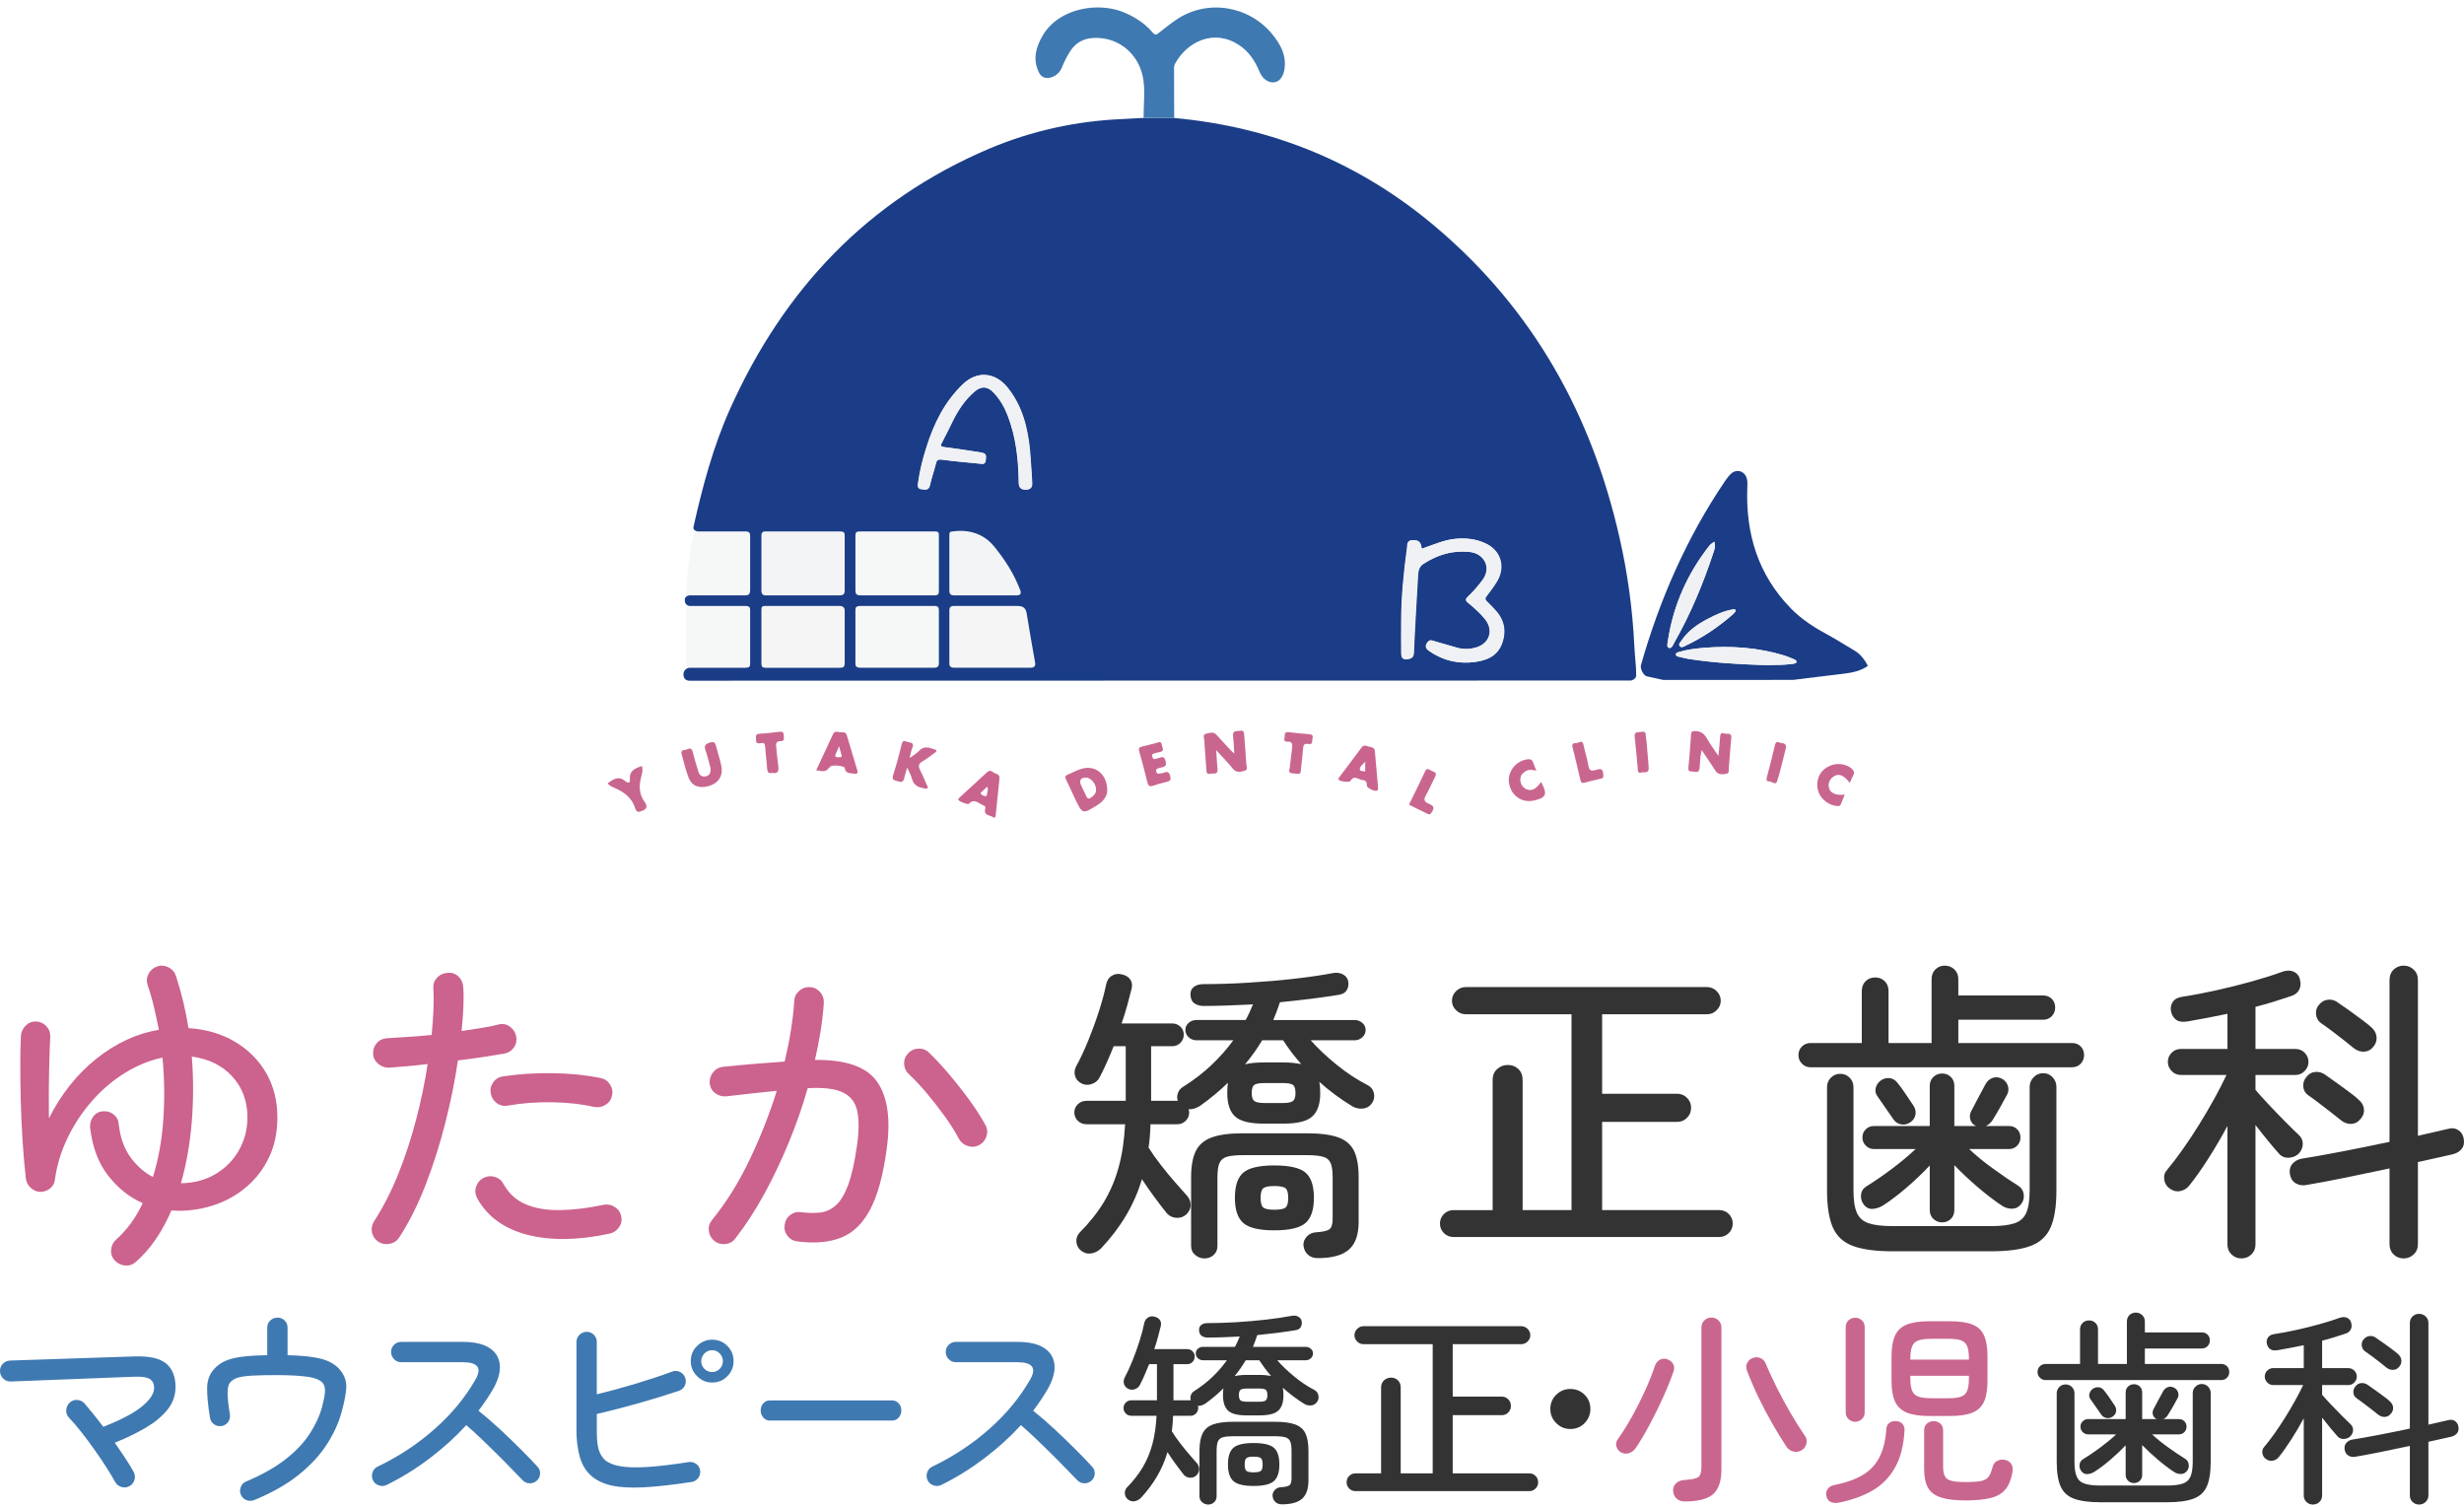 <svg width="296" height="181" viewBox="0 0 296 181" fill="none" xmlns="http://www.w3.org/2000/svg">
<path d="M16.278 151.621C15.909 151.939 15.481 152.071 14.993 152.019C14.504 151.966 14.09 151.753 13.747 151.382C13.431 151.01 13.299 150.579 13.352 150.088C13.405 149.596 13.615 149.192 13.984 148.873C15.249 147.758 16.303 146.311 17.148 144.533C15.566 143.843 14.182 142.741 12.996 141.227C11.809 139.714 11.083 137.776 10.821 135.412C10.794 134.935 10.925 134.503 11.216 134.118C11.506 133.733 11.888 133.527 12.363 133.501C12.837 133.448 13.266 133.575 13.648 133.879C14.03 134.185 14.235 134.576 14.261 135.054C14.445 136.674 14.927 138.008 15.704 139.057C16.482 140.105 17.371 140.883 18.373 141.387C19.032 139.264 19.448 136.96 19.619 134.478C19.79 131.995 19.758 129.52 19.52 127.05C17.991 127.369 16.502 127.973 15.052 128.862C13.601 129.753 12.283 130.867 11.097 132.208C9.911 133.549 8.922 135.035 8.131 136.668C7.34 138.301 6.826 139.993 6.589 141.746C6.536 142.171 6.338 142.516 5.995 142.782C5.653 143.048 5.257 143.181 4.809 143.181C4.388 143.155 4.011 142.988 3.682 142.683C3.353 142.377 3.162 142.013 3.109 141.588C2.951 140.207 2.82 138.714 2.714 137.107C2.608 135.502 2.536 133.907 2.497 132.328C2.458 130.749 2.438 129.269 2.438 127.887C2.438 126.507 2.463 125.338 2.516 124.382C2.569 123.905 2.773 123.499 3.128 123.168C3.483 122.836 3.9 122.684 4.374 122.71C4.848 122.737 5.251 122.929 5.581 123.288C5.91 123.647 6.062 124.078 6.036 124.582C5.983 125.564 5.937 126.939 5.898 128.704C5.857 130.47 5.851 132.348 5.877 134.34C7.354 131.418 9.259 129.03 11.591 127.171C13.925 125.312 16.422 124.157 19.085 123.705C18.9 122.776 18.703 121.86 18.491 120.957C18.28 120.054 18.03 119.191 17.74 118.368C17.581 117.891 17.615 117.433 17.839 116.995C18.062 116.557 18.412 116.258 18.887 116.099C19.335 115.939 19.782 115.973 20.232 116.198C20.68 116.425 20.983 116.775 21.142 117.254C21.8 119.272 22.301 121.355 22.644 123.506C24.752 123.64 26.612 124.184 28.219 125.139C29.827 126.095 31.079 127.35 31.976 128.902C32.871 130.455 33.321 132.227 33.321 134.219C33.321 135.998 32.997 137.578 32.351 138.958C31.705 140.34 30.829 141.514 29.722 142.483C28.615 143.452 27.35 144.189 25.926 144.693C24.503 145.198 23.013 145.45 21.457 145.45C21.325 145.45 21.18 145.443 21.023 145.43C20.864 145.416 20.719 145.41 20.588 145.41C20.06 146.658 19.434 147.813 18.709 148.874C17.985 149.934 17.174 150.851 16.278 151.621ZM21.735 142.142C23.317 142.116 24.707 141.744 25.907 141.028C27.106 140.31 28.043 139.354 28.715 138.159C29.388 136.965 29.724 135.651 29.724 134.216C29.724 132.279 29.116 130.646 27.904 129.317C26.69 127.99 25.07 127.194 23.039 126.928C23.25 129.503 23.25 132.105 23.039 134.733C22.829 137.363 22.394 139.833 21.735 142.142Z" fill="#CC628E"/>
<path d="M45.461 149.177C45.034 148.888 44.776 148.509 44.681 148.038C44.587 147.567 44.675 147.122 44.941 146.703C46.059 144.975 47.039 143.058 47.877 140.952C48.716 138.845 49.429 136.659 50.015 134.396C50.6 132.132 51.053 129.94 51.373 127.82C50.547 127.925 49.748 128.01 48.976 128.076C48.203 128.142 47.471 128.201 46.779 128.253C46.273 128.279 45.827 128.129 45.441 127.801C45.054 127.475 44.848 127.075 44.821 126.604C44.795 126.107 44.941 125.675 45.26 125.308C45.58 124.942 45.993 124.746 46.498 124.719C47.244 124.666 48.077 124.614 48.995 124.561C49.915 124.51 50.866 124.431 51.852 124.326C51.959 123.253 52.031 122.245 52.072 121.304C52.112 120.361 52.105 119.498 52.052 118.713C52.025 118.217 52.178 117.791 52.511 117.437C52.844 117.084 53.264 116.894 53.769 116.868C54.275 116.816 54.708 116.961 55.067 117.3C55.427 117.64 55.62 118.059 55.647 118.556C55.7 119.288 55.708 120.1 55.668 120.989C55.628 121.879 55.554 122.834 55.448 123.856C56.3 123.725 57.106 123.6 57.865 123.483C58.623 123.366 59.296 123.228 59.882 123.07C60.361 122.94 60.807 123.018 61.22 123.306C61.633 123.593 61.892 123.973 62 124.444C62.105 124.942 62.026 125.393 61.76 125.798C61.493 126.204 61.108 126.46 60.601 126.565C59.856 126.696 59.003 126.833 58.044 126.977C57.085 127.121 56.073 127.258 55.008 127.39C54.662 129.772 54.163 132.251 53.51 134.829C52.858 137.407 52.072 139.886 51.153 142.268C50.234 144.65 49.176 146.769 47.977 148.627C47.711 149.045 47.332 149.307 46.839 149.412C46.345 149.517 45.887 149.438 45.461 149.177ZM73.227 148.195C69.444 149.006 66.156 149.053 63.359 148.333C60.563 147.613 58.552 146.154 57.327 143.956C57.088 143.511 57.041 143.053 57.188 142.582C57.334 142.11 57.62 141.758 58.047 141.521C58.472 141.286 58.925 141.234 59.405 141.364C59.884 141.496 60.244 141.782 60.483 142.227C61.122 143.379 62.021 144.197 63.18 144.681C64.339 145.166 65.71 145.395 67.295 145.368C68.88 145.342 70.605 145.133 72.468 144.74C72.947 144.636 73.4 144.714 73.827 144.975C74.252 145.237 74.519 145.617 74.626 146.114C74.733 146.585 74.646 147.023 74.366 147.429C74.085 147.835 73.706 148.09 73.227 148.195ZM71.308 132.963C69.843 132.623 68.173 132.44 66.294 132.413C64.417 132.387 62.678 132.518 61.081 132.806C60.575 132.91 60.122 132.826 59.723 132.55C59.323 132.275 59.069 131.89 58.964 131.391C58.857 130.921 58.943 130.476 59.224 130.056C59.503 129.638 59.895 129.388 60.402 129.31C62.292 129.023 64.278 128.892 66.354 128.918C68.431 128.945 70.376 129.141 72.187 129.507C72.666 129.611 73.038 129.879 73.305 130.312C73.57 130.743 73.637 131.195 73.505 131.666C73.398 132.136 73.131 132.497 72.706 132.745C72.28 132.996 71.814 133.068 71.308 132.963Z" fill="#CC628E"/>
<path d="M95.806 149.13C95.305 149.077 94.903 148.853 94.6 148.459C94.297 148.065 94.185 147.631 94.265 147.158C94.316 146.659 94.541 146.258 94.936 145.956C95.331 145.654 95.766 145.542 96.241 145.621C97.084 145.726 97.847 145.739 98.533 145.66C99.219 145.582 99.844 145.293 100.411 144.793C100.976 144.295 101.47 143.473 101.893 142.33C102.314 141.186 102.669 139.59 102.959 137.541C103.196 135.859 103.203 134.499 102.979 133.46C102.756 132.422 102.182 131.68 101.26 131.232C100.338 130.786 98.928 130.615 97.031 130.719C96.425 132.848 95.68 134.991 94.798 137.145C93.914 139.3 92.933 141.37 91.853 143.354C90.773 145.339 89.601 147.145 88.335 148.775C88.046 149.169 87.65 149.392 87.15 149.446C86.649 149.497 86.214 149.38 85.845 149.091C85.45 148.775 85.219 148.375 85.153 147.888C85.087 147.402 85.213 146.962 85.528 146.567C87.241 144.465 88.75 142.047 90.053 139.314C91.358 136.581 92.445 133.82 93.314 131.035C92.338 131.14 91.343 131.246 90.329 131.35C89.314 131.455 88.28 131.574 87.227 131.705C86.726 131.732 86.285 131.601 85.903 131.311C85.521 131.022 85.304 130.627 85.251 130.128C85.225 129.628 85.363 129.188 85.666 128.808C85.97 128.427 86.358 128.21 86.833 128.157C88.097 128.026 89.356 127.907 90.607 127.802C91.857 127.698 93.077 127.605 94.262 127.526C94.894 124.845 95.276 122.428 95.409 120.273C95.434 119.774 95.632 119.36 96.001 119.031C96.37 118.702 96.804 118.551 97.306 118.577C97.78 118.604 98.182 118.801 98.511 119.168C98.84 119.536 98.991 119.97 98.966 120.47C98.833 122.546 98.477 124.833 97.899 127.329C101.614 127.278 104.103 128.151 105.369 129.951C106.633 131.752 107.015 134.452 106.515 138.053C106.094 141.181 105.435 143.591 104.539 145.286C103.643 146.982 102.477 148.112 101.041 148.676C99.606 149.242 97.861 149.393 95.806 149.13ZM117.662 137.541C117.239 137.777 116.785 137.823 116.299 137.679C115.81 137.534 115.449 137.252 115.212 136.831C114.738 135.938 114.157 135.018 113.473 134.071C112.788 133.125 112.076 132.212 111.338 131.331C110.601 130.451 109.889 129.696 109.205 129.064C108.836 128.722 108.638 128.309 108.612 127.822C108.586 127.336 108.744 126.909 109.086 126.541C109.428 126.172 109.851 125.982 110.35 125.969C110.851 125.956 111.272 126.12 111.614 126.461C112.378 127.197 113.189 128.072 114.045 129.083C114.901 130.095 115.711 131.127 116.476 132.177C117.239 133.229 117.873 134.215 118.372 135.134C118.609 135.554 118.655 136.001 118.512 136.475C118.366 136.948 118.083 137.303 117.662 137.541Z" fill="#CC628E"/>
<path d="M129.86 150.235C129.529 149.959 129.345 149.616 129.307 149.204C129.269 148.791 129.389 148.422 129.67 148.097C130.863 146.898 131.842 145.667 132.605 144.405C133.367 143.143 133.958 141.756 134.377 140.244C134.797 138.732 135.056 137.001 135.158 135.052H130.507C130.101 135.052 129.758 134.914 129.479 134.639C129.198 134.365 129.059 134.027 129.059 133.627C129.059 133.253 129.199 132.928 129.479 132.653C129.758 132.379 130.101 132.241 130.507 132.241H135.235V125.68H133.786C133.506 126.38 133.221 127.056 132.929 127.705C132.637 128.354 132.35 128.941 132.072 129.467C131.868 129.841 131.55 130.098 131.118 130.234C130.686 130.372 130.279 130.342 129.898 130.141C129.517 129.942 129.269 129.653 129.154 129.279C129.039 128.904 129.072 128.529 129.249 128.154C129.757 127.23 130.252 126.174 130.736 124.987C131.219 123.799 131.651 122.613 132.032 121.425C132.413 120.238 132.693 119.194 132.871 118.295C132.972 117.796 133.207 117.433 133.575 117.208C133.944 116.984 134.356 116.934 134.814 117.059C135.246 117.159 135.569 117.365 135.786 117.676C136.002 117.99 136.047 118.383 135.919 118.858C135.768 119.457 135.595 120.108 135.405 120.807C135.215 121.507 134.992 122.219 134.738 122.944H140.798C141.205 122.944 141.542 123.075 141.809 123.338C142.075 123.6 142.209 123.919 142.209 124.294C142.209 124.669 142.075 124.993 141.809 125.268C141.542 125.544 141.205 125.68 140.798 125.68H138.283V132.241H141.486C141.384 131.941 141.389 131.629 141.505 131.303C141.62 130.978 141.828 130.729 142.133 130.553C143.404 129.754 144.535 128.885 145.526 127.948C146.516 127.01 147.393 126.018 148.157 124.967H143.734C143.379 124.967 143.067 124.849 142.801 124.611C142.534 124.374 142.401 124.08 142.401 123.73C142.401 123.38 142.534 123.093 142.801 122.868C143.067 122.643 143.379 122.531 143.734 122.531H149.644C149.821 122.206 149.981 121.889 150.121 121.575C150.26 121.263 150.393 120.957 150.521 120.657C149.504 120.707 148.5 120.752 147.509 120.788C146.519 120.824 145.54 120.844 144.574 120.844C144.168 120.844 143.812 120.745 143.507 120.544C143.203 120.345 143.037 120.008 143.011 119.532C142.986 119.107 143.119 118.783 143.412 118.558C143.703 118.333 144.091 118.221 144.574 118.221C146.251 118.221 148.029 118.165 149.911 118.052C151.792 117.94 153.621 117.785 155.401 117.584C157.179 117.385 158.73 117.159 160.052 116.91C160.534 116.81 160.953 116.854 161.309 117.041C161.664 117.227 161.881 117.496 161.958 117.847C162.033 118.247 161.982 118.604 161.805 118.916C161.626 119.228 161.321 119.422 160.889 119.497C159.822 119.673 158.684 119.834 157.477 119.985C156.27 120.135 155.031 120.272 153.76 120.397C153.531 121.098 153.264 121.81 152.96 122.534H162.718C163.073 122.534 163.385 122.646 163.651 122.871C163.918 123.095 164.052 123.383 164.052 123.732C164.052 124.083 163.919 124.376 163.651 124.613C163.384 124.85 163.073 124.969 162.718 124.969H157.457C158.271 125.895 159.287 126.856 160.507 127.855C161.727 128.856 162.997 129.692 164.319 130.368C164.7 130.568 164.942 130.88 165.043 131.304C165.144 131.73 165.081 132.117 164.852 132.466C164.597 132.866 164.242 133.098 163.785 133.16C163.327 133.223 162.895 133.141 162.488 132.917C161.04 132.041 159.705 131.055 158.485 129.955C158.562 130.33 158.6 130.78 158.6 131.304C158.6 132.604 158.282 133.541 157.647 134.116C157.011 134.692 155.868 134.979 154.217 134.979H151.778C150.125 134.979 148.988 134.692 148.366 134.116C147.742 133.542 147.432 132.604 147.432 131.304C147.432 131.08 147.437 130.861 147.451 130.648C147.464 130.436 147.483 130.242 147.508 130.067C146.517 131.041 145.386 131.979 144.116 132.878C143.658 133.154 143.213 133.279 142.782 133.253C142.832 133.403 142.858 133.528 142.858 133.627C142.858 134.027 142.718 134.365 142.439 134.639C142.16 134.915 141.83 135.052 141.448 135.052H138.209C138.183 136.026 138.107 136.964 137.981 137.862C138.387 138.513 138.876 139.206 139.449 139.943C140.021 140.68 140.592 141.374 141.163 142.023C141.735 142.673 142.212 143.211 142.593 143.636C142.872 143.935 143.018 144.299 143.031 144.723C143.044 145.148 142.872 145.535 142.517 145.885C142.186 146.184 141.793 146.322 141.335 146.297C140.877 146.273 140.496 146.098 140.191 145.773C139.785 145.274 139.307 144.655 138.762 143.917C138.215 143.181 137.687 142.425 137.18 141.65C136.29 144.674 134.651 147.448 132.262 149.972C131.931 150.296 131.543 150.497 131.099 150.572C130.653 150.647 130.241 150.534 129.86 150.235ZM144.688 151.173C144.281 151.173 143.913 151.035 143.583 150.76C143.251 150.486 143.087 150.123 143.087 149.673V141.426C143.087 140.077 143.278 139.022 143.659 138.259C144.04 137.497 144.681 136.953 145.584 136.629C146.485 136.304 147.738 136.141 149.339 136.141H156.964C158.589 136.141 159.855 136.304 160.756 136.629C161.658 136.953 162.294 137.497 162.662 138.259C163.03 139.021 163.215 140.077 163.215 141.426V146.787C163.215 148.312 162.828 149.417 162.053 150.105C161.277 150.792 160.025 151.136 158.297 151.136C157.814 151.136 157.42 150.998 157.116 150.724C156.811 150.448 156.632 150.073 156.583 149.599C156.557 149.224 156.69 148.873 156.982 148.55C157.274 148.225 157.663 148.051 158.146 148.026C158.959 147.975 159.485 147.851 159.727 147.651C159.968 147.451 160.09 147.039 160.09 146.413V141.428C160.09 140.654 160.008 140.079 159.842 139.704C159.676 139.329 159.371 139.079 158.927 138.954C158.482 138.83 157.827 138.766 156.964 138.766H149.339C148.5 138.766 147.858 138.829 147.414 138.954C146.969 139.079 146.665 139.329 146.499 139.704C146.333 140.079 146.251 140.654 146.251 141.428V149.674C146.251 150.124 146.099 150.487 145.793 150.761C145.487 151.036 145.12 151.173 144.688 151.173ZM153.075 147.798C151.27 147.798 150.032 147.505 149.358 146.917C148.684 146.33 148.348 145.324 148.348 143.9C148.348 142.451 148.685 141.439 149.358 140.864C150.032 140.289 151.27 140.001 153.075 140.001C154.905 140.001 156.156 140.288 156.831 140.864C157.504 141.439 157.841 142.451 157.841 143.9C157.841 145.324 157.504 146.33 156.831 146.917C156.156 147.505 154.905 147.798 153.075 147.798ZM149.568 127.855C150.152 127.706 150.889 127.631 151.779 127.631H154.218C154.65 127.631 155.038 127.65 155.38 127.687C155.723 127.724 156.033 127.769 156.314 127.818C155.907 127.368 155.519 126.9 155.152 126.412C154.783 125.924 154.447 125.443 154.141 124.968H151.626C150.991 126.019 150.305 126.98 149.568 127.855ZM151.931 132.504H154.103C154.713 132.504 155.119 132.423 155.323 132.26C155.526 132.097 155.628 131.779 155.628 131.304C155.628 130.805 155.526 130.479 155.323 130.33C155.119 130.18 154.714 130.105 154.103 130.105H151.931C151.296 130.105 150.876 130.18 150.674 130.33C150.47 130.479 150.369 130.805 150.369 131.304C150.369 131.779 150.47 132.098 150.674 132.26C150.876 132.423 151.296 132.504 151.931 132.504ZM153.075 145.324C153.761 145.324 154.212 145.236 154.429 145.062C154.644 144.888 154.753 144.5 154.753 143.9C154.753 143.3 154.644 142.913 154.429 142.738C154.212 142.563 153.761 142.476 153.075 142.476C152.414 142.476 151.976 142.563 151.76 142.738C151.544 142.913 151.436 143.301 151.436 143.9C151.436 144.499 151.544 144.888 151.76 145.062C151.976 145.236 152.414 145.324 153.075 145.324Z" fill="#333333"/>
<path d="M174.611 148.6C174.156 148.6 173.771 148.443 173.455 148.13C173.14 147.817 172.982 147.435 172.982 146.983C172.982 146.532 173.14 146.151 173.455 145.838C173.771 145.525 174.157 145.368 174.611 145.368H179.311V129.735C179.311 129.185 179.494 128.746 179.86 128.42C180.227 128.095 180.651 127.932 181.131 127.932C181.635 127.932 182.059 128.095 182.4 128.42C182.741 128.746 182.912 129.185 182.912 129.735V145.367H188.787V121.844H176.09C175.635 121.844 175.243 121.682 174.915 121.355C174.586 121.03 174.422 120.654 174.422 120.228C174.422 119.777 174.586 119.389 174.915 119.063C175.243 118.738 175.635 118.574 176.09 118.574H205.046C205.501 118.574 205.893 118.738 206.221 119.063C206.55 119.389 206.714 119.777 206.714 120.228C206.714 120.654 206.55 121.03 206.221 121.355C205.893 121.682 205.501 121.844 205.046 121.844H192.463V131.389H201.484C201.939 131.389 202.33 131.552 202.659 131.878C202.988 132.203 203.152 132.605 203.152 133.08C203.152 133.557 202.988 133.957 202.659 134.283C202.331 134.608 201.939 134.771 201.484 134.771H192.463V145.367H206.524C206.979 145.367 207.364 145.524 207.68 145.837C207.995 146.151 208.154 146.532 208.154 146.982C208.154 147.433 207.996 147.815 207.68 148.129C207.364 148.442 206.979 148.598 206.524 148.598H174.611V148.6Z" fill="#333333"/>
<path d="M217.487 128.21C217.093 128.21 216.754 128.067 216.471 127.781C216.188 127.495 216.047 127.153 216.047 126.754C216.047 126.331 216.188 125.983 216.471 125.709C216.754 125.436 217.093 125.298 217.487 125.298H223.657V119.062C223.657 118.565 223.811 118.165 224.118 117.867C224.426 117.568 224.814 117.419 225.282 117.419C225.726 117.419 226.101 117.568 226.408 117.867C226.716 118.165 226.87 118.564 226.87 119.062V125.298H232.041V117.643C232.041 117.146 232.195 116.747 232.503 116.448C232.81 116.15 233.186 116 233.629 116C234.072 116 234.454 116.149 234.774 116.448C235.094 116.748 235.254 117.146 235.254 117.643V119.584H245.45C245.869 119.584 246.213 119.721 246.484 119.995C246.754 120.269 246.89 120.617 246.89 121.04C246.89 121.438 246.754 121.781 246.484 122.067C246.212 122.353 245.869 122.496 245.45 122.496H235.254V125.297H248.921C249.34 125.297 249.685 125.434 249.955 125.708C250.226 125.983 250.362 126.33 250.362 126.753C250.362 127.151 250.226 127.494 249.955 127.78C249.684 128.066 249.339 128.209 248.921 128.209L217.487 128.21ZM227.349 150.315C225.33 150.315 223.748 150.102 222.602 149.68C221.457 149.257 220.65 148.517 220.183 147.458C219.715 146.4 219.481 144.913 219.481 142.996V130.599C219.481 130.151 219.635 129.772 219.943 129.461C220.25 129.15 220.626 128.995 221.069 128.995C221.512 128.995 221.887 129.15 222.196 129.461C222.504 129.772 222.657 130.151 222.657 130.599V142.996C222.657 144.166 222.792 145.062 223.064 145.684C223.334 146.307 223.815 146.73 224.504 146.954C225.194 147.178 226.141 147.29 227.348 147.29H239.168C240.375 147.29 241.317 147.178 241.994 146.954C242.671 146.731 243.145 146.307 243.417 145.684C243.687 145.062 243.823 144.167 243.823 142.996V130.562C243.823 130.114 243.984 129.728 244.303 129.404C244.623 129.081 245.005 128.918 245.449 128.918C245.892 128.918 246.267 129.081 246.575 129.404C246.882 129.728 247.037 130.114 247.037 130.562V142.996C247.037 144.913 246.803 146.4 246.336 147.458C245.869 148.516 245.061 149.256 243.916 149.68C242.771 150.104 241.188 150.315 239.169 150.315H227.349ZM233.297 146.843C232.903 146.843 232.559 146.707 232.263 146.432C231.968 146.159 231.82 145.797 231.82 145.349V140.01C231.032 140.856 230.127 141.721 229.105 142.605C228.082 143.489 227.129 144.217 226.242 144.79C225.848 145.04 225.429 145.183 224.986 145.219C224.543 145.256 224.173 145.076 223.878 144.678C223.632 144.354 223.526 143.974 223.565 143.539C223.602 143.104 223.817 142.761 224.211 142.512C225.147 141.94 226.163 141.242 227.258 140.421C228.354 139.599 229.308 138.803 230.121 138.032H225.097C224.728 138.032 224.408 137.895 224.137 137.621C223.865 137.347 223.731 137.024 223.731 136.651C223.731 136.252 223.865 135.922 224.137 135.661C224.408 135.4 224.728 135.269 225.097 135.269H231.82V130.453C231.82 130.005 231.968 129.644 232.263 129.369C232.559 129.096 232.903 128.958 233.297 128.958C233.716 128.958 234.067 129.096 234.351 129.369C234.634 129.644 234.775 130.005 234.775 130.453V135.269H237.398L237.324 135.232C237.004 135.083 236.794 134.834 236.696 134.485C236.597 134.137 236.634 133.801 236.807 133.476C237.053 133.004 237.343 132.449 237.675 131.815C238.007 131.179 238.285 130.664 238.507 130.266C238.703 129.892 238.981 129.637 239.338 129.5C239.694 129.363 240.058 129.382 240.427 129.555C240.796 129.73 241.049 130.003 241.185 130.377C241.319 130.75 241.301 131.111 241.13 131.46C240.907 131.883 240.618 132.412 240.262 133.046C239.905 133.68 239.59 134.209 239.32 134.633C239.073 134.957 238.815 135.168 238.544 135.268H241.351C241.745 135.268 242.072 135.399 242.33 135.66C242.588 135.921 242.717 136.251 242.717 136.649C242.717 137.023 242.588 137.346 242.33 137.62C242.072 137.894 241.745 138.031 241.351 138.031H236.549C237.362 138.802 238.327 139.592 239.449 140.401C240.569 141.211 241.584 141.902 242.496 142.474C242.841 142.698 243.044 143.029 243.106 143.463C243.166 143.899 243.074 144.279 242.828 144.602C242.557 144.975 242.206 145.175 241.775 145.199C241.344 145.224 240.932 145.111 240.538 144.863C239.626 144.266 238.647 143.518 237.601 142.622C236.553 141.726 235.613 140.843 234.775 139.971V145.348C234.775 145.797 234.634 146.158 234.351 146.431C234.067 146.707 233.715 146.843 233.297 146.843ZM229.493 134.82C229.098 135.07 228.717 135.15 228.347 135.063C227.978 134.975 227.694 134.796 227.498 134.521C227.276 134.198 226.955 133.737 226.538 133.14C226.119 132.543 225.774 132.045 225.504 131.647C225.282 131.323 225.232 130.975 225.356 130.602C225.479 130.228 225.701 129.942 226.021 129.742C226.341 129.544 226.679 129.469 227.037 129.519C227.393 129.569 227.695 129.755 227.942 130.079C228.213 130.403 228.546 130.858 228.94 131.442C229.334 132.028 229.654 132.507 229.9 132.88C230.097 133.205 230.164 133.547 230.103 133.907C230.04 134.266 229.837 134.571 229.493 134.82Z" fill="#333333"/>
<path d="M269.248 151.172C268.793 151.172 268.402 151.014 268.074 150.696C267.746 150.379 267.581 149.978 267.581 149.497V135.26C266.874 136.581 266.116 137.874 265.308 139.143C264.5 140.412 263.729 141.504 262.997 142.418C262.718 142.774 262.354 142.995 261.899 143.084C261.444 143.173 261.002 143.053 260.573 142.722C260.244 142.468 260.048 142.119 259.986 141.675C259.923 141.232 260.043 140.844 260.347 140.514C260.902 139.855 261.508 139.062 262.166 138.136C262.822 137.209 263.478 136.22 264.136 135.167C264.792 134.114 265.41 133.061 265.992 132.007C266.572 130.954 267.065 129.996 267.469 129.133H261.976C261.545 129.133 261.18 128.974 260.877 128.657C260.575 128.34 260.423 127.978 260.423 127.572C260.423 127.141 260.575 126.773 260.877 126.468C261.18 126.164 261.546 126.011 261.976 126.011H267.582V121.786C266.749 121.964 265.928 122.129 265.119 122.281C264.311 122.434 263.541 122.573 262.808 122.7C262.203 122.802 261.741 122.738 261.425 122.509C261.11 122.281 260.9 121.939 260.8 121.482C260.724 121.05 260.8 120.67 261.027 120.34C261.255 120.01 261.645 119.807 262.201 119.731C263.389 119.554 264.727 119.3 266.218 118.97C267.708 118.64 269.154 118.279 270.555 117.885C271.956 117.491 273.137 117.117 274.097 116.761C274.627 116.559 275.101 116.546 275.518 116.723C275.935 116.901 276.193 117.218 276.294 117.675C276.419 118.158 276.383 118.577 276.18 118.932C275.977 119.287 275.662 119.529 275.232 119.655C274.627 119.859 273.963 120.074 273.244 120.302C272.524 120.531 271.759 120.746 270.951 120.95V126.011H275.763C276.193 126.011 276.559 126.164 276.862 126.468C277.164 126.773 277.316 127.142 277.316 127.572C277.316 127.978 277.166 128.34 276.862 128.657C276.558 128.974 276.191 129.133 275.763 129.133H270.951V130.922C271.355 131.404 271.899 132.007 272.581 132.73C273.262 133.453 273.938 134.152 274.607 134.824C275.276 135.498 275.787 135.999 276.141 136.328C276.469 136.633 276.634 136.989 276.634 137.394C276.634 137.8 276.494 138.168 276.217 138.498C275.938 138.827 275.554 139.018 275.062 139.068C274.569 139.119 274.158 138.979 273.831 138.649C273.503 138.294 273.073 137.793 272.543 137.146C272.013 136.498 271.482 135.833 270.951 135.147V149.498C270.951 149.981 270.787 150.38 270.458 150.697C270.13 151.014 269.728 151.172 269.248 151.172ZM288.759 151.172C288.279 151.172 287.875 151.014 287.547 150.696C287.219 150.378 287.054 149.967 287.054 149.459V140.362C285.287 140.742 283.525 141.11 281.77 141.465C280.014 141.822 278.468 142.113 277.129 142.341C276.649 142.443 276.213 142.386 275.822 142.17C275.43 141.955 275.184 141.58 275.083 141.047C275.007 140.54 275.114 140.121 275.405 139.791C275.694 139.461 276.08 139.258 276.56 139.181C277.848 138.979 279.444 138.693 281.352 138.325C283.259 137.959 285.16 137.571 287.054 137.165V117.712C287.054 117.206 287.219 116.794 287.547 116.476C287.875 116.159 288.279 116 288.759 116C289.214 116 289.611 116.159 289.952 116.476C290.293 116.794 290.463 117.206 290.463 117.712V136.442C291.17 136.289 291.833 136.137 292.452 135.985C293.07 135.833 293.619 135.706 294.1 135.604C294.554 135.477 294.959 135.528 295.312 135.756C295.666 135.984 295.88 136.314 295.956 136.745C296.056 137.253 295.987 137.665 295.747 137.982C295.508 138.299 295.16 138.521 294.705 138.648C294.15 138.775 293.505 138.921 292.773 139.085C292.041 139.251 291.271 139.422 290.462 139.599V149.458C290.462 149.966 290.292 150.378 289.951 150.695C289.61 151.012 289.213 151.172 288.759 151.172ZM281.22 134.574C280.917 134.321 280.524 134.01 280.045 133.642C279.565 133.275 279.079 132.9 278.586 132.519C278.094 132.139 277.658 131.822 277.28 131.567C276.925 131.314 276.73 130.971 276.692 130.54C276.654 130.108 276.774 129.728 277.053 129.398C277.33 129.017 277.691 128.808 278.133 128.771C278.574 128.733 278.985 128.853 279.364 129.133C279.742 129.386 280.19 129.705 280.708 130.084C281.225 130.465 281.738 130.84 282.243 131.207C282.748 131.575 283.128 131.887 283.38 132.14C283.759 132.47 283.96 132.857 283.985 133.3C284.011 133.745 283.846 134.144 283.493 134.5C283.215 134.83 282.862 135.001 282.432 135.014C282.002 135.026 281.599 134.88 281.22 134.574ZM282.735 125.896C282.432 125.642 282.046 125.331 281.58 124.963C281.113 124.595 280.627 124.22 280.121 123.84C279.616 123.459 279.174 123.142 278.795 122.888C278.467 122.634 278.277 122.292 278.226 121.86C278.175 121.429 278.289 121.048 278.567 120.718C278.87 120.338 279.242 120.128 279.685 120.091C280.126 120.053 280.524 120.173 280.878 120.453C281.257 120.707 281.711 121.025 282.242 121.404C282.772 121.785 283.284 122.16 283.777 122.528C284.27 122.896 284.654 123.207 284.932 123.46C285.285 123.79 285.474 124.178 285.501 124.621C285.525 125.065 285.374 125.464 285.046 125.821C284.767 126.15 284.408 126.322 283.966 126.334C283.524 126.347 283.114 126.2 282.735 125.896Z" fill="#333333"/>
<path d="M15.534 178.537C15.223 178.701 14.9 178.729 14.563 178.619C14.225 178.51 13.975 178.301 13.811 177.99C13.574 177.552 13.241 176.997 12.813 176.322C12.384 175.648 11.906 174.937 11.377 174.189C10.848 173.441 10.315 172.726 9.778 172.042C9.24 171.358 8.743 170.78 8.287 170.306C8.05 170.051 7.94 169.749 7.958 169.404C7.977 169.058 8.104 168.765 8.341 168.529C8.596 168.273 8.902 168.155 9.257 168.173C9.613 168.191 9.909 168.328 10.146 168.583C10.456 168.948 10.812 169.376 11.213 169.868C11.613 170.361 12.014 170.872 12.416 171.4C14.586 170.543 16.144 169.718 17.093 168.925C18.04 168.132 18.515 167.398 18.515 166.724C18.515 166.232 18.341 165.876 17.996 165.657C17.649 165.438 17.02 165.347 16.109 165.383L1.314 165.957C0.967 165.975 0.667 165.866 0.412 165.629C0.156 165.392 0.019 165.1 0.002 164.754C-0.016 164.389 0.093 164.084 0.331 163.837C0.567 163.591 0.859 163.459 1.205 163.441L16.027 162.949C17.868 162.876 19.172 163.154 19.938 163.782C20.703 164.412 21.086 165.355 21.086 166.613C21.086 167.634 20.762 168.545 20.116 169.348C19.468 170.15 18.592 170.875 17.49 171.522C16.387 172.169 15.152 172.766 13.784 173.313C14.258 173.988 14.696 174.63 15.097 175.242C15.499 175.853 15.818 176.377 16.054 176.814C16.219 177.124 16.25 177.447 16.15 177.784C16.049 178.123 15.844 178.373 15.534 178.537Z" fill="#3F79B1"/>
<path d="M30.528 180.205C30.213 180.327 29.902 180.327 29.597 180.205C29.29 180.082 29.067 179.864 28.927 179.549C28.804 179.251 28.804 178.945 28.927 178.63C29.049 178.315 29.259 178.097 29.557 177.974C31.5 177.152 33.083 176.259 34.308 175.296C35.533 174.334 36.496 173.319 37.196 172.251C37.896 171.184 38.394 170.099 38.693 168.995C38.885 168.278 38.999 167.696 39.034 167.25C39.069 166.804 38.999 166.458 38.824 166.213C38.544 165.811 37.935 165.539 36.999 165.399C36.063 165.259 34.79 165.189 33.179 165.189C31.954 165.189 30.974 165.212 30.24 165.254C29.504 165.298 28.94 165.381 28.546 165.504C28.153 165.627 27.851 165.819 27.641 166.081C27.448 166.309 27.347 166.703 27.339 167.263C27.33 167.823 27.422 168.707 27.615 169.914C27.668 170.247 27.598 170.549 27.405 170.82C27.212 171.091 26.95 171.253 26.617 171.306C26.285 171.358 25.983 171.289 25.711 171.096C25.44 170.903 25.278 170.64 25.226 170.308C24.98 168.803 24.867 167.595 24.885 166.685C24.902 165.774 25.191 165.022 25.751 164.427C26.118 164.025 26.561 163.71 27.077 163.482C27.593 163.254 28.259 163.089 29.072 162.983C29.886 162.878 30.897 162.817 32.104 162.799V159.491C32.104 159.141 32.226 158.853 32.472 158.625C32.717 158.398 33.005 158.284 33.338 158.284C33.67 158.284 33.955 158.397 34.191 158.625C34.427 158.853 34.545 159.142 34.545 159.491V162.799C36.313 162.835 37.691 162.988 38.68 163.258C39.669 163.53 40.417 163.998 40.925 164.663C41.432 165.311 41.655 166.024 41.594 166.802C41.532 167.582 41.345 168.531 41.03 169.651C40.697 170.894 40.119 172.163 39.297 173.457C38.474 174.753 37.35 175.977 35.923 177.133C34.497 178.289 32.699 179.312 30.528 180.205Z" fill="#3F79B1"/>
<path d="M46.429 178.394C46.131 178.534 45.821 178.548 45.497 178.433C45.173 178.32 44.941 178.115 44.801 177.816C44.661 177.518 44.644 177.208 44.749 176.885C44.854 176.561 45.055 176.329 45.353 176.189C47.908 174.964 50.205 173.445 52.245 171.634C54.283 169.823 55.915 167.841 57.141 165.688C57.91 164.322 57.394 163.64 55.591 163.64H48.188C47.856 163.64 47.571 163.518 47.335 163.272C47.099 163.027 46.981 162.739 46.981 162.406C46.981 162.074 47.099 161.789 47.335 161.553C47.571 161.318 47.856 161.199 48.188 161.199H55.591C56.992 161.199 58.063 161.445 58.808 161.935C59.551 162.425 59.963 163.098 60.041 163.956C60.12 164.813 59.845 165.793 59.215 166.896C58.969 167.316 58.703 167.741 58.414 168.169C58.125 168.598 57.814 169.031 57.481 169.469C58.322 170.135 59.188 170.882 60.081 171.714C60.974 172.546 61.813 173.355 62.601 174.142C63.388 174.93 64.027 175.595 64.517 176.137C64.762 176.365 64.884 176.645 64.884 176.977C64.884 177.31 64.761 177.599 64.517 177.844C64.271 178.072 63.983 178.185 63.65 178.185C63.318 178.185 63.029 178.063 62.785 177.818C62.434 177.468 61.997 177.017 61.472 176.466C60.947 175.915 60.369 175.328 59.739 174.707C59.109 174.086 58.475 173.469 57.836 172.856C57.197 172.243 56.588 171.692 56.011 171.202C54.698 172.637 53.219 173.977 51.574 175.218C49.929 176.46 48.214 177.519 46.429 178.394Z" fill="#3F79B1"/>
<path d="M83.086 178.026C80.794 178.376 78.873 178.59 77.324 178.669C75.775 178.748 74.502 178.678 73.504 178.459C72.506 178.24 71.692 177.86 71.062 177.317C70.38 176.722 69.907 175.948 69.645 174.994C69.383 174.04 69.251 173.003 69.251 171.883V161.198C69.251 160.866 69.374 160.581 69.619 160.345C69.864 160.11 70.153 159.991 70.485 159.991C70.817 159.991 71.102 160.11 71.338 160.345C71.574 160.581 71.692 160.866 71.692 161.198V167.499C73.197 167.132 74.751 166.707 76.353 166.226C77.954 165.745 79.42 165.259 80.75 164.769C81.047 164.647 81.349 164.655 81.656 164.795C81.962 164.936 82.176 165.163 82.299 165.478C82.421 165.793 82.418 166.104 82.286 166.41C82.154 166.717 81.931 166.931 81.617 167.054C80.059 167.579 78.427 168.083 76.72 168.563C75.013 169.045 73.338 169.478 71.693 169.863V171.885C71.693 172.935 71.776 173.709 71.943 174.208C72.109 174.707 72.358 175.105 72.691 175.402C73.111 175.753 73.719 175.998 74.515 176.137C75.312 176.278 76.379 176.308 77.718 176.229C79.057 176.15 80.724 175.953 82.719 175.638C83.051 175.585 83.353 175.656 83.625 175.848C83.895 176.041 84.058 176.312 84.111 176.662C84.146 176.994 84.066 177.292 83.874 177.555C83.681 177.816 83.418 177.974 83.086 178.026ZM85.553 166.081C84.853 166.081 84.25 165.828 83.742 165.32C83.234 164.813 82.981 164.208 82.981 163.508C82.981 162.791 83.234 162.183 83.742 161.684C84.25 161.185 84.854 160.935 85.553 160.935C86.271 160.935 86.879 161.185 87.378 161.684C87.877 162.183 88.126 162.791 88.126 163.508C88.126 164.208 87.877 164.812 87.378 165.32C86.88 165.827 86.272 166.081 85.553 166.081ZM85.553 164.821C85.903 164.821 86.205 164.694 86.459 164.44C86.712 164.187 86.84 163.876 86.84 163.508C86.84 163.159 86.713 162.852 86.459 162.59C86.205 162.327 85.903 162.196 85.553 162.196C85.186 162.196 84.875 162.327 84.622 162.59C84.368 162.853 84.241 163.159 84.241 163.508C84.241 163.876 84.368 164.186 84.622 164.44C84.876 164.694 85.186 164.821 85.553 164.821Z" fill="#3F79B1"/>
<path d="M92.469 170.649C92.17 170.649 91.914 170.531 91.701 170.295C91.489 170.059 91.383 169.774 91.383 169.442C91.383 169.092 91.489 168.803 91.701 168.576C91.914 168.348 92.17 168.234 92.469 168.234H107.189C107.488 168.234 107.745 168.348 107.957 168.576C108.17 168.803 108.276 169.092 108.276 169.442C108.276 169.774 108.17 170.059 107.957 170.295C107.745 170.531 107.488 170.649 107.189 170.649H92.469Z" fill="#3F79B1"/>
<path d="M113.06 178.394C112.761 178.534 112.451 178.548 112.127 178.433C111.803 178.32 111.572 178.115 111.432 177.816C111.292 177.518 111.274 177.208 111.38 176.885C111.484 176.561 111.686 176.329 111.983 176.189C114.539 174.964 116.835 173.445 118.875 171.634C120.913 169.823 122.546 167.841 123.771 165.688C124.541 164.322 124.024 163.64 122.222 163.64H114.818C114.486 163.64 114.201 163.518 113.965 163.272C113.729 163.027 113.611 162.739 113.611 162.406C113.611 162.074 113.729 161.789 113.965 161.553C114.201 161.318 114.486 161.199 114.818 161.199H122.222C123.622 161.199 124.694 161.445 125.438 161.935C126.182 162.425 126.593 163.098 126.672 163.956C126.75 164.813 126.475 165.793 125.845 166.896C125.599 167.316 125.333 167.741 125.044 168.169C124.755 168.598 124.444 169.031 124.112 169.469C124.952 170.135 125.818 170.882 126.711 171.714C127.604 172.546 128.443 173.355 129.231 174.142C130.018 174.93 130.657 175.595 131.147 176.137C131.392 176.365 131.514 176.645 131.514 176.977C131.514 177.31 131.392 177.599 131.147 177.844C130.902 178.072 130.613 178.185 130.281 178.185C129.948 178.185 129.659 178.063 129.415 177.818C129.064 177.468 128.627 177.017 128.102 176.466C127.577 175.915 127 175.328 126.37 174.707C125.74 174.086 125.105 173.469 124.466 172.856C123.827 172.243 123.219 171.692 122.641 171.202C121.329 172.637 119.849 173.977 118.204 175.218C116.56 176.46 114.845 177.519 113.06 178.394Z" fill="#3F79B1"/>
<path d="M135.489 180.118C135.274 179.935 135.155 179.709 135.13 179.436C135.105 179.163 135.183 178.919 135.366 178.704C136.142 177.91 136.779 177.097 137.275 176.262C137.77 175.427 138.155 174.509 138.428 173.509C138.7 172.509 138.869 171.365 138.935 170.075H135.911C135.646 170.075 135.423 169.984 135.241 169.802C135.059 169.621 134.969 169.398 134.969 169.133C134.969 168.885 135.06 168.671 135.241 168.489C135.423 168.307 135.646 168.216 135.911 168.216H138.985V163.877H138.043C137.861 164.34 137.675 164.787 137.486 165.216C137.296 165.646 137.109 166.034 136.928 166.381C136.795 166.629 136.589 166.799 136.308 166.889C136.027 166.98 135.762 166.96 135.514 166.827C135.266 166.695 135.105 166.505 135.03 166.257C134.956 166.009 134.977 165.761 135.092 165.513C135.422 164.902 135.745 164.203 136.059 163.418C136.373 162.633 136.654 161.848 136.902 161.062C137.15 160.277 137.332 159.587 137.448 158.992C137.513 158.662 137.666 158.422 137.906 158.273C138.146 158.125 138.414 158.092 138.712 158.174C138.993 158.241 139.203 158.377 139.344 158.583C139.484 158.79 139.513 159.05 139.431 159.364C139.332 159.761 139.22 160.191 139.096 160.654C138.972 161.116 138.828 161.587 138.662 162.067H142.604C142.868 162.067 143.088 162.153 143.261 162.328C143.434 162.501 143.521 162.712 143.521 162.96C143.521 163.208 143.434 163.422 143.261 163.604C143.088 163.786 142.868 163.877 142.604 163.877H140.968V168.216H143.051C142.985 168.018 142.988 167.811 143.064 167.596C143.138 167.381 143.274 167.216 143.472 167.1C144.299 166.571 145.034 165.997 145.679 165.377C146.323 164.756 146.893 164.1 147.39 163.405H144.514C144.282 163.405 144.079 163.327 143.906 163.169C143.733 163.013 143.646 162.818 143.646 162.587C143.646 162.355 143.733 162.165 143.906 162.017C144.079 161.868 144.282 161.794 144.514 161.794H148.357C148.472 161.579 148.576 161.369 148.667 161.162C148.758 160.955 148.845 160.752 148.927 160.554C148.267 160.587 147.613 160.617 146.969 160.641C146.324 160.665 145.688 160.678 145.06 160.678C144.795 160.678 144.564 160.612 144.366 160.48C144.168 160.348 144.06 160.125 144.043 159.81C144.027 159.529 144.113 159.315 144.304 159.166C144.493 159.017 144.746 158.943 145.06 158.943C146.15 158.943 147.307 158.906 148.531 158.832C149.754 158.757 150.944 158.654 152.102 158.522C153.258 158.39 154.267 158.241 155.127 158.076C155.44 158.01 155.713 158.039 155.944 158.162C156.175 158.286 156.316 158.464 156.366 158.696C156.415 158.96 156.382 159.196 156.267 159.403C156.151 159.609 155.952 159.737 155.671 159.787C154.977 159.903 154.237 160.01 153.452 160.11C152.667 160.209 151.861 160.3 151.034 160.382C150.885 160.846 150.712 161.317 150.514 161.795H156.861C157.092 161.795 157.295 161.87 157.468 162.019C157.641 162.167 157.729 162.358 157.729 162.588C157.729 162.82 157.642 163.014 157.468 163.171C157.294 163.328 157.092 163.407 156.861 163.407H153.439C153.968 164.019 154.629 164.655 155.423 165.316C156.216 165.977 157.042 166.53 157.902 166.977C158.15 167.11 158.307 167.316 158.373 167.597C158.439 167.879 158.398 168.134 158.249 168.365C158.083 168.63 157.852 168.783 157.555 168.824C157.257 168.866 156.976 168.811 156.711 168.663C155.769 168.084 154.901 167.432 154.108 166.704C154.157 166.952 154.182 167.25 154.182 167.597C154.182 168.457 153.976 169.076 153.563 169.457C153.149 169.837 152.405 170.027 151.331 170.027H149.745C148.67 170.027 147.93 169.837 147.526 169.457C147.12 169.077 146.918 168.457 146.918 167.597C146.918 167.448 146.922 167.304 146.931 167.163C146.939 167.022 146.951 166.894 146.968 166.778C146.324 167.423 145.587 168.043 144.762 168.637C144.464 168.82 144.174 168.903 143.894 168.885C143.927 168.985 143.944 169.068 143.944 169.133C143.944 169.398 143.853 169.621 143.671 169.802C143.489 169.985 143.275 170.075 143.027 170.075H140.92C140.903 170.72 140.853 171.34 140.771 171.934C141.036 172.365 141.354 172.823 141.726 173.31C142.098 173.798 142.47 174.257 142.841 174.687C143.213 175.116 143.523 175.472 143.771 175.753C143.953 175.951 144.048 176.192 144.056 176.472C144.064 176.753 143.953 177.009 143.722 177.241C143.507 177.439 143.251 177.53 142.953 177.513C142.655 177.497 142.407 177.381 142.209 177.167C141.945 176.837 141.634 176.427 141.279 175.939C140.923 175.452 140.581 174.952 140.25 174.439C139.672 176.439 138.605 178.274 137.051 179.944C136.837 180.158 136.584 180.291 136.296 180.341C136.006 180.391 135.737 180.316 135.489 180.118ZM145.135 180.738C144.87 180.738 144.63 180.647 144.416 180.465C144.2 180.284 144.093 180.044 144.093 179.746V174.292C144.093 173.399 144.217 172.702 144.465 172.197C144.713 171.693 145.13 171.333 145.717 171.118C146.303 170.903 147.118 170.796 148.16 170.796H153.119C154.176 170.796 154.999 170.903 155.585 171.118C156.172 171.333 156.585 171.693 156.825 172.197C157.065 172.701 157.185 173.399 157.185 174.292V177.837C157.185 178.846 156.933 179.577 156.429 180.032C155.925 180.486 155.11 180.714 153.986 180.714C153.672 180.714 153.416 180.623 153.218 180.441C153.019 180.259 152.903 180.011 152.871 179.697C152.854 179.449 152.941 179.217 153.131 179.003C153.321 178.788 153.573 178.673 153.888 178.657C154.417 178.623 154.759 178.541 154.916 178.409C155.073 178.277 155.152 178.004 155.152 177.59V174.292C155.152 173.781 155.099 173.4 154.991 173.152C154.883 172.904 154.685 172.739 154.396 172.656C154.106 172.574 153.68 172.532 153.119 172.532H148.16C147.614 172.532 147.196 172.573 146.908 172.656C146.618 172.739 146.42 172.904 146.312 173.152C146.205 173.4 146.151 173.781 146.151 174.292V179.747C146.151 180.045 146.052 180.284 145.853 180.466C145.655 180.648 145.416 180.738 145.135 180.738ZM150.589 178.506C149.415 178.506 148.609 178.312 148.172 177.923C147.733 177.535 147.514 176.87 147.514 175.928C147.514 174.969 147.734 174.3 148.172 173.919C148.609 173.54 149.415 173.349 150.589 173.349C151.779 173.349 152.593 173.539 153.031 173.919C153.469 174.3 153.689 174.969 153.689 175.928C153.689 176.87 153.469 177.535 153.031 177.923C152.593 178.312 151.779 178.506 150.589 178.506ZM148.308 165.316C148.688 165.217 149.167 165.167 149.746 165.167H151.332C151.613 165.167 151.866 165.18 152.088 165.204C152.311 165.229 152.513 165.258 152.695 165.291C152.431 164.993 152.178 164.683 151.94 164.361C151.7 164.038 151.481 163.72 151.282 163.406H149.646C149.233 164.101 148.787 164.737 148.308 165.316ZM149.845 168.39H151.258C151.655 168.39 151.919 168.337 152.052 168.229C152.184 168.121 152.25 167.911 152.25 167.597C152.25 167.267 152.184 167.051 152.052 166.952C151.919 166.853 151.655 166.803 151.258 166.803H149.845C149.432 166.803 149.16 166.853 149.028 166.952C148.895 167.051 148.829 167.267 148.829 167.597C148.829 167.911 148.895 168.122 149.028 168.229C149.16 168.336 149.432 168.39 149.845 168.39ZM150.589 176.87C151.035 176.87 151.328 176.812 151.469 176.696C151.609 176.581 151.68 176.325 151.68 175.928C151.68 175.531 151.609 175.275 151.469 175.159C151.328 175.044 151.035 174.986 150.589 174.986C150.159 174.986 149.874 175.044 149.734 175.159C149.593 175.275 149.523 175.531 149.523 175.928C149.523 176.324 149.593 176.581 149.734 176.696C149.874 176.812 150.159 176.87 150.589 176.87Z" fill="#333333"/>
<path d="M162.835 179.126C162.537 179.126 162.286 179.023 162.079 178.816C161.873 178.61 161.77 178.357 161.77 178.06C161.77 177.762 161.873 177.51 162.079 177.304C162.286 177.097 162.538 176.994 162.835 176.994H165.91V166.68C165.91 166.316 166.03 166.027 166.269 165.812C166.509 165.597 166.786 165.49 167.1 165.49C167.431 165.49 167.708 165.597 167.931 165.812C168.154 166.027 168.266 166.316 168.266 166.68V176.994H172.109V161.473H163.803C163.505 161.473 163.249 161.366 163.034 161.15C162.819 160.936 162.712 160.688 162.712 160.407C162.712 160.109 162.819 159.853 163.034 159.638C163.249 159.423 163.505 159.315 163.803 159.315H182.745C183.043 159.315 183.299 159.423 183.514 159.638C183.729 159.853 183.836 160.109 183.836 160.407C183.836 160.688 183.729 160.936 183.514 161.15C183.299 161.366 183.043 161.473 182.745 161.473H174.514V167.771H180.415C180.713 167.771 180.968 167.879 181.184 168.093C181.398 168.308 181.506 168.573 181.506 168.887C181.506 169.201 181.398 169.466 181.184 169.68C180.969 169.895 180.713 170.002 180.415 170.002H174.514V176.994H183.712C184.01 176.994 184.261 177.097 184.468 177.304C184.674 177.511 184.778 177.763 184.778 178.06C184.778 178.357 184.675 178.609 184.468 178.816C184.261 179.023 184.01 179.126 183.712 179.126H162.835Z" fill="#333333"/>
<path d="M188.646 171.664C187.986 171.664 187.419 171.428 186.948 170.957C186.477 170.486 186.241 169.92 186.241 169.258C186.241 168.581 186.477 168.01 186.948 167.548C187.419 167.085 187.985 166.854 188.646 166.854C189.324 166.854 189.894 167.086 190.357 167.548C190.82 168.01 191.051 168.581 191.051 169.258C191.051 169.919 190.819 170.485 190.357 170.957C189.894 171.428 189.324 171.664 188.646 171.664Z" fill="#333333"/>
<path d="M194.721 174.465C194.439 174.3 194.259 174.06 194.176 173.746C194.093 173.432 194.159 173.135 194.374 172.853C194.919 172.093 195.477 171.2 196.048 170.176C196.617 169.151 197.146 168.102 197.634 167.027C198.122 165.952 198.514 164.961 198.812 164.052C198.927 163.722 199.134 163.481 199.431 163.333C199.729 163.184 200.035 163.176 200.348 163.308C200.646 163.424 200.865 163.61 201.006 163.866C201.146 164.123 201.159 164.416 201.042 164.747C200.712 165.705 200.29 166.751 199.778 167.883C199.265 169.016 198.724 170.114 198.154 171.181C197.583 172.247 197.026 173.176 196.48 173.971C196.282 174.268 196.017 174.467 195.687 174.566C195.357 174.664 195.035 174.631 194.721 174.465ZM202.382 180.366C201.986 180.366 201.663 180.255 201.415 180.032C201.168 179.809 201.027 179.515 200.993 179.152C200.96 178.788 201.064 178.478 201.304 178.222C201.543 177.966 201.895 177.822 202.357 177.788C203.201 177.739 203.75 177.623 204.006 177.441C204.263 177.259 204.391 176.862 204.391 176.251V159.49C204.391 159.127 204.511 158.833 204.75 158.61C204.989 158.387 205.266 158.275 205.581 158.275C205.911 158.275 206.196 158.387 206.436 158.61C206.675 158.833 206.795 159.127 206.795 159.49V176.499C206.795 177.888 206.468 178.88 205.816 179.474C205.163 180.069 204.019 180.366 202.382 180.366ZM216.466 174.193C216.151 174.391 215.821 174.453 215.474 174.379C215.126 174.305 214.845 174.119 214.631 173.821C214.102 173.028 213.539 172.115 212.945 171.082C212.35 170.05 211.783 168.974 211.247 167.859C210.71 166.744 210.242 165.657 209.846 164.598C209.73 164.285 209.751 163.982 209.908 163.693C210.065 163.404 210.3 163.209 210.615 163.111C210.929 163.012 211.227 163.028 211.508 163.16C211.789 163.293 211.987 163.499 212.103 163.78C212.483 164.69 212.937 165.673 213.467 166.731C213.996 167.789 214.554 168.818 215.141 169.818C215.727 170.818 216.277 171.689 216.79 172.433C217.004 172.698 217.079 173.012 217.013 173.375C216.945 173.738 216.763 174.011 216.466 174.193Z" fill="#C9668F"/>
<path d="M220.857 180.514C220.51 180.58 220.2 180.551 219.927 180.428C219.654 180.304 219.476 180.06 219.394 179.697C219.328 179.399 219.381 179.126 219.555 178.878C219.729 178.63 219.98 178.474 220.311 178.407C221.65 178.143 222.766 177.759 223.658 177.254C224.55 176.75 225.24 176.048 225.729 175.147C226.216 174.246 226.509 173.085 226.609 171.663C226.625 171.348 226.745 171.105 226.968 170.931C227.191 170.758 227.46 170.688 227.774 170.721C228.121 170.737 228.381 170.853 228.555 171.067C228.728 171.282 228.806 171.538 228.791 171.836C228.692 173.621 228.315 175.101 227.662 176.274C227.009 177.448 226.113 178.369 224.972 179.038C223.832 179.709 222.46 180.2 220.857 180.514ZM222.865 170.795C222.551 170.795 222.283 170.688 222.059 170.473C221.836 170.258 221.725 169.985 221.725 169.654V159.439C221.725 159.093 221.836 158.815 222.059 158.609C222.283 158.402 222.551 158.298 222.865 158.298C223.179 158.298 223.448 158.402 223.671 158.609C223.894 158.815 224.005 159.093 224.005 159.439V169.654C224.005 169.985 223.894 170.258 223.671 170.473C223.448 170.688 223.179 170.795 222.865 170.795ZM231.742 170.101C230.617 170.101 229.725 169.965 229.063 169.692C228.402 169.419 227.931 168.978 227.65 168.366C227.368 167.755 227.228 166.928 227.228 165.886V162.936C227.228 161.895 227.368 161.064 227.65 160.444C227.931 159.824 228.402 159.382 229.063 159.118C229.724 158.853 230.617 158.721 231.742 158.721H234.27C235.411 158.721 236.307 158.854 236.96 159.118C237.613 159.382 238.076 159.824 238.349 160.444C238.622 161.063 238.758 161.895 238.758 162.936V165.886C238.758 166.928 238.622 167.755 238.349 168.366C238.076 168.978 237.613 169.419 236.96 169.692C236.307 169.965 235.411 170.101 234.27 170.101H231.742ZM229.485 163.332H236.527V163.208C236.527 162.58 236.461 162.093 236.329 161.745C236.196 161.399 235.953 161.159 235.597 161.026C235.241 160.894 234.733 160.828 234.073 160.828H231.965C230.974 160.828 230.313 160.989 229.982 161.312C229.651 161.635 229.486 162.267 229.486 163.209L229.485 163.332ZM231.965 167.969H234.072C234.733 167.969 235.241 167.903 235.596 167.77C235.952 167.638 236.195 167.398 236.328 167.051C236.46 166.705 236.526 166.225 236.526 165.614V165.267H229.485V165.614C229.485 166.54 229.65 167.163 229.98 167.485C230.311 167.808 230.973 167.969 231.965 167.969ZM236.105 180.242C234.881 180.242 233.907 180.126 233.18 179.895C232.452 179.663 231.931 179.275 231.617 178.73C231.303 178.184 231.146 177.441 231.146 176.499V171.838C231.146 171.49 231.258 171.217 231.481 171.019C231.704 170.821 231.972 170.721 232.287 170.721C232.601 170.721 232.869 170.82 233.092 171.019C233.315 171.217 233.427 171.49 233.427 171.838V176.226C233.427 176.706 233.497 177.077 233.637 177.341C233.777 177.606 234.042 177.787 234.431 177.887C234.819 177.985 235.376 178.035 236.104 178.035C236.93 178.035 237.555 177.994 237.976 177.911C238.398 177.829 238.703 177.655 238.893 177.39C239.083 177.126 239.244 176.729 239.377 176.2C239.459 175.87 239.65 175.63 239.948 175.481C240.245 175.332 240.567 175.3 240.914 175.382C241.261 175.481 241.505 175.659 241.645 175.915C241.786 176.171 241.823 176.473 241.757 176.82C241.608 177.713 241.331 178.407 240.926 178.903C240.52 179.399 239.934 179.747 239.165 179.945C238.399 180.143 237.378 180.242 236.105 180.242Z" fill="#C9668F"/>
<path d="M245.735 165.787C245.471 165.787 245.243 165.692 245.053 165.502C244.863 165.312 244.768 165.084 244.768 164.82C244.768 164.539 244.863 164.307 245.053 164.126C245.243 163.944 245.471 163.853 245.735 163.853H249.876V159.712C249.876 159.382 249.979 159.117 250.186 158.918C250.392 158.72 250.653 158.621 250.967 158.621C251.265 158.621 251.517 158.72 251.723 158.918C251.93 159.117 252.033 159.381 252.033 159.712V163.853H255.504V158.77C255.504 158.44 255.607 158.175 255.814 157.976C256.02 157.778 256.273 157.679 256.57 157.679C256.867 157.679 257.123 157.777 257.338 157.976C257.553 158.175 257.661 158.44 257.661 158.77V160.059H264.504C264.785 160.059 265.017 160.15 265.198 160.331C265.38 160.514 265.471 160.744 265.471 161.025C265.471 161.29 265.38 161.518 265.198 161.707C265.016 161.897 264.785 161.992 264.504 161.992H257.661V163.852H266.834C267.116 163.852 267.347 163.943 267.528 164.125C267.71 164.307 267.801 164.538 267.801 164.819C267.801 165.084 267.71 165.311 267.528 165.501C267.346 165.691 267.115 165.786 266.834 165.786H245.735V165.787ZM252.356 180.465C251 180.465 249.938 180.324 249.169 180.043C248.401 179.762 247.859 179.271 247.545 178.568C247.231 177.865 247.074 176.877 247.074 175.605V167.373C247.074 167.075 247.178 166.824 247.384 166.617C247.59 166.411 247.843 166.307 248.14 166.307C248.438 166.307 248.689 166.411 248.896 166.617C249.103 166.824 249.206 167.075 249.206 167.373V175.605C249.206 176.382 249.297 176.977 249.479 177.39C249.661 177.804 249.983 178.084 250.446 178.233C250.909 178.382 251.545 178.456 252.355 178.456H260.289C261.099 178.456 261.731 178.382 262.185 178.233C262.64 178.085 262.958 177.804 263.14 177.39C263.322 176.977 263.413 176.382 263.413 175.605V167.348C263.413 167.05 263.521 166.794 263.736 166.579C263.95 166.365 264.207 166.257 264.504 166.257C264.802 166.257 265.054 166.365 265.26 166.579C265.467 166.794 265.571 167.05 265.571 167.348V175.605C265.571 176.877 265.413 177.865 265.1 178.568C264.786 179.27 264.244 179.761 263.476 180.043C262.707 180.324 261.644 180.465 260.289 180.465H252.356ZM256.347 178.159C256.083 178.159 255.851 178.069 255.653 177.887C255.455 177.705 255.356 177.464 255.356 177.168V173.622C254.827 174.184 254.219 174.758 253.533 175.345C252.847 175.932 252.207 176.415 251.612 176.796C251.347 176.962 251.066 177.057 250.768 177.081C250.471 177.106 250.223 176.986 250.025 176.721C249.86 176.507 249.789 176.254 249.814 175.966C249.839 175.676 249.984 175.449 250.248 175.284C250.876 174.904 251.558 174.44 252.294 173.895C253.029 173.349 253.67 172.821 254.215 172.308H250.843C250.595 172.308 250.38 172.218 250.199 172.036C250.016 171.854 249.926 171.639 249.926 171.391C249.926 171.127 250.016 170.907 250.199 170.734C250.38 170.561 250.595 170.474 250.843 170.474H255.356V167.276C255.356 166.978 255.455 166.738 255.653 166.556C255.851 166.375 256.083 166.283 256.347 166.283C256.628 166.283 256.864 166.375 257.054 166.556C257.244 166.738 257.339 166.978 257.339 167.276V170.474H259.099L259.05 170.449C258.835 170.35 258.694 170.185 258.628 169.953C258.562 169.722 258.587 169.499 258.703 169.283C258.868 168.97 259.062 168.601 259.286 168.18C259.509 167.758 259.695 167.416 259.844 167.151C259.976 166.904 260.162 166.734 260.402 166.643C260.641 166.552 260.885 166.564 261.133 166.68C261.381 166.796 261.55 166.977 261.641 167.225C261.732 167.473 261.72 167.713 261.604 167.944C261.455 168.225 261.261 168.577 261.022 168.998C260.782 169.419 260.571 169.77 260.39 170.051C260.224 170.267 260.05 170.407 259.869 170.473H261.753C262.017 170.473 262.237 170.56 262.41 170.733C262.583 170.907 262.67 171.126 262.67 171.39C262.67 171.638 262.583 171.853 262.41 172.035C262.237 172.217 262.017 172.308 261.753 172.308H258.53C259.075 172.82 259.723 173.345 260.476 173.882C261.228 174.419 261.91 174.878 262.522 175.258C262.753 175.407 262.889 175.626 262.931 175.915C262.971 176.204 262.91 176.457 262.745 176.671C262.562 176.919 262.327 177.052 262.038 177.067C261.748 177.084 261.472 177.009 261.207 176.844C260.595 176.448 259.938 175.951 259.236 175.357C258.533 174.761 257.901 174.175 257.339 173.596V177.167C257.339 177.464 257.244 177.704 257.054 177.886C256.864 178.069 256.628 178.159 256.347 178.159ZM253.793 170.175C253.529 170.341 253.273 170.394 253.025 170.336C252.777 170.278 252.586 170.159 252.454 169.977C252.306 169.762 252.09 169.456 251.81 169.06C251.529 168.663 251.297 168.332 251.116 168.068C250.967 167.853 250.933 167.622 251.017 167.374C251.099 167.126 251.248 166.936 251.463 166.803C251.678 166.671 251.905 166.622 252.145 166.655C252.384 166.688 252.587 166.812 252.753 167.027C252.934 167.242 253.158 167.544 253.423 167.932C253.687 168.321 253.902 168.639 254.067 168.887C254.199 169.103 254.244 169.329 254.203 169.569C254.161 169.808 254.025 170.011 253.793 170.175Z" fill="#333333"/>
<path d="M277.841 180.739C277.544 180.739 277.287 180.635 277.073 180.428C276.858 180.222 276.75 179.961 276.75 179.647V170.374C276.287 171.234 275.791 172.077 275.262 172.903C274.733 173.73 274.229 174.441 273.75 175.036C273.568 175.268 273.329 175.412 273.031 175.47C272.733 175.528 272.444 175.45 272.164 175.234C271.948 175.069 271.82 174.842 271.779 174.552C271.738 174.264 271.816 174.011 272.015 173.796C272.378 173.367 272.776 172.851 273.206 172.247C273.635 171.643 274.065 170.999 274.495 170.313C274.925 169.627 275.329 168.942 275.71 168.255C276.09 167.569 276.412 166.945 276.677 166.383H273.081C272.8 166.383 272.561 166.28 272.363 166.073C272.164 165.867 272.065 165.631 272.065 165.367C272.065 165.086 272.164 164.846 272.363 164.648C272.561 164.449 272.8 164.35 273.081 164.35H276.751V161.598C276.205 161.714 275.668 161.821 275.139 161.92C274.61 162.02 274.106 162.11 273.626 162.193C273.23 162.26 272.928 162.218 272.721 162.069C272.515 161.92 272.378 161.697 272.312 161.4C272.262 161.119 272.312 160.871 272.461 160.656C272.61 160.441 272.865 160.308 273.229 160.259C274.006 160.144 274.882 159.978 275.858 159.764C276.833 159.549 277.779 159.314 278.697 159.057C279.614 158.8 280.386 158.556 281.015 158.325C281.361 158.193 281.672 158.185 281.945 158.3C282.217 158.416 282.386 158.623 282.452 158.92C282.535 159.235 282.511 159.507 282.378 159.739C282.245 159.97 282.039 160.128 281.758 160.21C281.361 160.342 280.927 160.483 280.456 160.631C279.985 160.78 279.485 160.92 278.956 161.053V164.35H282.105C282.386 164.35 282.626 164.449 282.824 164.648C283.022 164.846 283.122 165.086 283.122 165.367C283.122 165.631 283.023 165.867 282.824 166.073C282.625 166.28 282.385 166.383 282.105 166.383H278.956V167.548C279.22 167.863 279.576 168.255 280.022 168.726C280.468 169.197 280.911 169.652 281.348 170.09C281.786 170.529 282.121 170.855 282.352 171.07C282.567 171.268 282.675 171.5 282.675 171.764C282.675 172.028 282.584 172.268 282.402 172.483C282.22 172.698 281.968 172.822 281.646 172.854C281.324 172.888 281.055 172.796 280.841 172.582C280.626 172.35 280.345 172.024 279.997 171.603C279.651 171.181 279.303 170.747 278.956 170.3V179.648C278.956 179.962 278.848 180.222 278.633 180.429C278.418 180.635 278.155 180.739 277.841 180.739ZM290.61 180.739C290.296 180.739 290.031 180.635 289.817 180.428C289.602 180.221 289.494 179.953 289.494 179.622V173.697C288.337 173.945 287.184 174.184 286.036 174.416C284.887 174.648 283.875 174.838 282.998 174.986C282.684 175.053 282.399 175.016 282.143 174.875C281.887 174.735 281.725 174.49 281.659 174.143C281.609 173.813 281.679 173.54 281.87 173.325C282.059 173.111 282.312 172.978 282.626 172.928C283.469 172.796 284.514 172.61 285.762 172.371C287.01 172.132 288.254 171.879 289.494 171.615V158.944C289.494 158.614 289.602 158.346 289.817 158.139C290.031 157.932 290.296 157.829 290.61 157.829C290.908 157.829 291.168 157.932 291.391 158.139C291.614 158.346 291.725 158.614 291.725 158.944V171.144C292.188 171.044 292.622 170.946 293.027 170.846C293.432 170.747 293.791 170.664 294.105 170.598C294.403 170.515 294.668 170.548 294.899 170.697C295.13 170.845 295.27 171.061 295.32 171.341C295.386 171.672 295.34 171.94 295.184 172.147C295.027 172.353 294.799 172.498 294.502 172.581C294.139 172.664 293.717 172.759 293.237 172.866C292.758 172.973 292.254 173.085 291.725 173.2V179.622C291.725 179.953 291.613 180.221 291.39 180.427C291.167 180.634 290.908 180.739 290.61 180.739ZM285.676 169.927C285.478 169.762 285.221 169.56 284.908 169.32C284.593 169.081 284.275 168.837 283.953 168.589C283.63 168.341 283.345 168.135 283.098 167.969C282.865 167.804 282.738 167.581 282.713 167.3C282.688 167.018 282.767 166.771 282.949 166.556C283.131 166.308 283.367 166.171 283.656 166.147C283.945 166.122 284.214 166.201 284.462 166.383C284.71 166.548 285.003 166.755 285.342 167.003C285.68 167.251 286.015 167.495 286.346 167.734C286.676 167.974 286.925 168.177 287.09 168.342C287.338 168.557 287.47 168.809 287.486 169.098C287.503 169.387 287.395 169.647 287.164 169.879C286.982 170.094 286.751 170.205 286.47 170.214C286.188 170.221 285.924 170.126 285.676 169.927ZM286.668 164.275C286.47 164.11 286.217 163.907 285.912 163.667C285.606 163.428 285.288 163.183 284.957 162.935C284.627 162.688 284.337 162.481 284.089 162.315C283.875 162.15 283.75 161.927 283.717 161.646C283.684 161.365 283.758 161.117 283.94 160.902C284.138 160.654 284.382 160.518 284.672 160.494C284.96 160.469 285.221 160.547 285.453 160.73C285.7 160.895 285.998 161.102 286.346 161.349C286.692 161.597 287.028 161.841 287.35 162.081C287.673 162.321 287.924 162.523 288.106 162.688C288.337 162.903 288.461 163.156 288.478 163.444C288.494 163.734 288.395 163.994 288.181 164.226C287.998 164.44 287.763 164.552 287.474 164.56C287.184 164.569 286.916 164.473 286.668 164.275Z" fill="#333333"/>
<path d="M91.709 71.531C91.434 71.528 91.496 71.421 91.498 71.064V63.848H100.858C101.086 63.848 101.518 63.848 101.518 64.205V71.531H91.709Z" fill="#F3F4F6"/>
<path d="M91.493 72.775H100.785C101.182 72.775 101.512 72.959 101.512 73.273V79.654C101.515 80.063 101.382 80.199 100.918 80.196H91.493V72.775Z" fill="#F5F5F6"/>
<path d="M112.859 72.775V80.196H103.289C102.891 80.197 102.762 80.158 102.766 79.696V73.412C102.764 72.924 102.893 72.772 103.297 72.774H112.859V72.775Z" fill="#F6F7F7"/>
<path d="M102.764 64.255C102.764 63.789 103.034 63.848 103.333 63.848H112.857V70.742C112.868 71.254 112.858 71.532 112.131 71.532H103.319C102.779 71.535 102.758 71.248 102.763 70.742V64.255H102.764Z" fill="#F6F7F7"/>
<path d="M89.645 72.639C90.052 72.637 90.179 72.924 90.175 73.411V79.695C90.18 80.157 90.053 80.397 89.652 80.396H82.444V72.639H89.645Z" fill="#F6F7F7"/>
<path d="M90.175 70.741C90.175 71.402 90.037 71.723 89.675 71.723H82.445C82.445 71.723 82.329 68.312 83.51 63.389L89.606 63.847C89.606 63.847 90.174 63.788 90.174 64.254V70.741H90.175Z" fill="#F6F7F7"/>
<path d="M114.607 80.212C114.215 80.215 114.065 80.171 114.067 79.727V73.331C114.065 72.927 114.152 72.789 114.584 72.789H122.074C122.94 72.816 123.172 72.821 123.312 73.649C123.651 75.653 123.975 77.657 124.34 79.634C124.427 80.124 124.331 80.216 123.836 80.212H114.607Z" fill="#F5F5F6"/>
<path d="M114.562 71.544C114.155 71.549 114.071 71.394 114.079 70.978L114.082 64.352C114.081 64.004 114.149 63.903 114.504 63.855C116.38 63.587 118.164 64.127 119.394 65.635C120.72 67.242 121.821 68.974 122.56 70.936C122.731 71.386 122.621 71.552 122.123 71.544H114.562Z" fill="#F3F4F6"/>
<path d="M196.332 77.598C196.124 73.207 195.528 68.865 194.551 64.572C191.213 49.855 184.24 37.287 172.655 27.415C163.503 19.612 152.959 15.251 141.01 14.17C139.788 14.167 138.565 14.165 137.349 14.164C136.503 14.211 135.657 14.264 134.811 14.302C129.254 14.538 123.891 15.721 118.791 17.878C104.223 24.079 94.142 34.778 87.718 49.085C85.671 53.647 84.395 58.442 83.309 63.289C83.208 63.74 83.786 63.839 83.786 63.839H89.542C89.946 63.839 90.114 63.954 90.114 64.391V70.882C90.114 71.462 89.849 71.52 89.48 71.52H82.853C82.853 71.52 82.258 71.543 82.258 72.082C82.258 72.776 82.857 72.792 82.857 72.792H89.521C90.085 72.792 90.114 73.02 90.114 73.303V79.658C90.114 80.091 90.063 80.218 89.446 80.218H82.777C82.777 80.218 82.101 80.329 82.101 81.032C82.101 81.772 82.777 81.772 82.777 81.772L195.94 81.752C195.94 81.752 196.553 81.621 196.556 81.122C196.559 79.936 196.383 78.781 196.332 77.598ZM103.353 63.838H112.332C112.723 63.838 112.787 63.978 112.787 64.291V70.961C112.787 71.376 112.697 71.519 112.287 71.519H103.353C102.892 71.519 102.762 71.329 102.762 70.961V64.291C102.762 63.989 102.85 63.838 103.353 63.838ZM91.902 63.838H100.884C101.305 63.838 101.472 63.932 101.472 64.291V70.961C101.472 71.212 101.424 71.519 100.884 71.519H91.926C91.488 71.519 91.471 71.067 91.471 71.067V64.252C91.471 64.252 91.47 63.838 91.902 63.838ZM91.471 79.69V73.229C91.471 72.883 91.558 72.791 91.954 72.791H100.885C101.472 72.791 101.473 73.291 101.473 73.291V79.653C101.473 80.147 101.288 80.216 100.882 80.216H91.954C91.558 80.216 91.471 80.063 91.471 79.69ZM112.287 80.208L103.351 80.21C102.866 80.21 102.76 80.019 102.76 79.713L102.761 73.291C102.761 72.872 102.971 72.791 103.351 72.791H112.287C112.673 72.791 112.787 72.964 112.787 73.291C112.787 73.29 112.787 79.653 112.787 79.713C112.787 79.983 112.652 80.208 112.287 80.208ZM112.398 55.706C112.192 56.574 111.874 57.404 111.693 58.272C111.553 58.959 111.093 58.813 110.675 58.772C110.179 58.732 110.231 58.312 110.275 58.002C110.481 56.541 110.829 55.121 111.278 53.733C112.173 50.874 113.468 48.261 115.645 46.165C117.355 44.52 119.5 44.704 120.991 46.531C122.799 48.764 123.442 51.403 123.707 54.156C123.782 55.022 123.83 55.891 123.894 56.76C123.92 57.167 123.939 57.574 123.969 57.958C124.011 58.504 123.803 58.815 123.228 58.824C122.644 58.826 122.379 58.587 122.368 57.991C122.342 55.244 122.042 52.519 121.041 49.915C120.648 48.896 120.1 47.95 119.344 47.16C118.616 46.384 117.861 46.348 117.057 47.035C115.826 48.086 114.983 49.411 114.295 50.861C113.918 51.642 113.522 52.417 113.12 53.19C112.932 53.524 112.952 53.658 113.403 53.707C114.838 53.888 116.264 54.109 117.7 54.334C118.435 54.463 118.485 54.607 118.382 55.335C118.317 55.752 118.094 55.751 117.776 55.709C116.227 55.56 114.669 55.427 113.128 55.216C112.673 55.162 112.498 55.257 112.398 55.706ZM114.049 64.336C114.049 63.886 114.119 63.886 114.476 63.84C116.354 63.57 118.174 64.111 119.399 65.617C120.725 67.225 121.83 68.959 122.569 70.923C122.735 71.348 122.502 71.518 122.182 71.518H114.58C114.236 71.518 114.049 71.375 114.049 70.96V64.336ZM123.847 80.208H114.577C114.276 80.208 114.049 80.098 114.049 79.713V73.291C114.049 72.988 114.19 72.791 114.58 72.791H122.085C122.597 72.791 123.183 72.81 123.323 73.635C123.662 75.637 123.986 77.644 124.35 79.621C124.439 80.111 124.096 80.208 123.847 80.208ZM180.43 77.233C179.9 78.783 178.637 79.327 177.177 79.518C175.198 79.791 173.369 79.372 171.713 78.237C171.267 77.928 171.105 77.639 171.482 77.142C171.675 76.904 171.825 76.879 172.091 76.964C173.072 77.274 174.06 77.518 175.039 77.819C175.792 78.021 176.541 78.006 177.278 77.785C178.945 77.322 179.463 75.682 178.353 74.347C177.775 73.625 177.088 73.026 176.379 72.442C176.008 72.153 175.995 71.976 176.34 71.655C176.975 71.057 177.546 70.389 178.069 69.694C179.249 68.132 178.213 66.457 176.5 66.301C174.493 66.084 172.662 66.634 170.985 67.722C170.507 68.011 170.345 68.495 170.311 69.017C170.142 72.163 169.938 75.31 169.805 78.433C169.779 79.112 169.39 79.118 168.954 79.192C168.408 79.248 168.319 78.845 168.317 78.465C168.298 77.153 168.314 75.869 168.314 74.581C168.322 71.655 168.617 68.743 169.007 65.855C169.065 65.485 168.957 64.945 169.598 64.897C170.174 64.852 170.619 64.985 170.699 65.666C170.759 66.089 171.01 65.844 171.179 65.77C172.361 65.385 173.505 64.858 174.762 64.748C176.011 64.616 177.222 64.722 178.365 65.251C180.255 66.083 180.867 68.094 179.782 69.874C179.42 70.464 179.013 71.018 178.581 71.564C178.357 71.841 178.329 72.022 178.613 72.263C178.913 72.533 179.167 72.848 179.447 73.13C180.613 74.306 180.974 75.672 180.43 77.233Z" fill="#1B3D87"/>
<path d="M199.789 81.677C199.144 81.537 198.485 81.403 197.843 81.252C197.43 81.154 197.003 80.334 197.128 79.895C199.368 72.028 202.61 64.617 207.209 57.815C207.41 57.531 207.623 57.226 207.871 56.984C208.541 56.265 209.584 56.537 209.844 57.485C209.934 57.806 209.926 58.13 209.908 58.459C209.675 64.068 211.18 69.049 215.167 73.118C216.481 74.45 218.045 75.44 219.683 76.317C220.696 76.868 221.674 77.505 222.678 78.09C223.458 78.523 223.98 79.206 224.392 79.985C223.52 80.619 222.517 80.798 221.492 80.931C219.457 81.166 217.425 81.435 215.391 81.676C210.191 81.677 204.993 81.677 199.789 81.677ZM211.906 79.891C212.104 79.891 212.306 79.893 212.509 79.891C213.489 79.882 214.462 79.877 215.436 79.738C215.579 79.702 215.786 79.7 215.807 79.516C215.828 79.336 215.644 79.252 215.507 79.197C215.12 79.027 214.731 78.871 214.334 78.74C211.161 77.777 207.917 77.55 204.627 77.829C203.673 77.918 202.725 78.019 201.799 78.295C201.614 78.369 201.335 78.375 201.325 78.597C201.311 78.874 201.629 78.872 201.82 78.923C202.138 79.015 202.468 79.074 202.797 79.145C205.815 79.616 208.855 79.801 211.906 79.891ZM205.934 65.07C205.705 65.255 205.499 65.355 205.364 65.53C202.73 68.879 201.035 72.662 200.38 76.878C200.333 77.196 200.178 77.724 200.466 77.82C200.844 77.955 200.996 77.427 201.159 77.143C203.09 73.751 204.58 70.15 205.811 66.448C205.946 66.043 206.127 65.621 205.934 65.07ZM208.138 73.212C207.111 73.386 206.114 73.841 205.152 74.345C203.918 74.991 202.786 75.769 202 76.956C201.866 77.149 201.57 77.406 201.816 77.645C202 77.834 202.278 77.682 202.497 77.56C204.557 76.587 206.431 75.312 208.152 73.814C208.238 73.754 208.312 73.664 208.38 73.574C208.447 73.486 208.554 73.401 208.492 73.293C208.437 73.163 208.308 73.209 208.138 73.212Z" fill="#1B3D87"/>
<path d="M141.055 14.17C139.833 14.169 138.611 14.165 137.392 14.162C137.353 12.509 137.624 10.821 137.277 9.175C136.671 6.306 134.221 4.423 131.389 4.559C130.173 4.61 129.217 5.12 128.555 6.164C128.157 6.798 127.827 7.442 127.556 8.129C127.254 8.902 126.454 9.42 125.675 9.361C125.153 9.311 124.865 8.902 124.691 8.452C124.089 6.986 124.465 5.66 125.223 4.334C127.182 0.904 132.056 0.174 135.162 1.545C136.42 2.099 137.56 2.834 138.449 3.889C138.747 4.252 138.928 4.198 139.23 3.935C139.928 3.383 140.624 2.827 141.363 2.331C145.06 -0.139 150.035 0.679 152.849 4.121C153.832 5.341 154.518 6.586 154.32 8.186C154.199 9.133 153.762 9.773 153.139 9.877C152.43 10.01 151.666 9.507 151.297 8.598C150.766 7.306 150.015 6.171 148.805 5.386C145.894 3.469 142.652 4.933 141.169 7.636C141.071 7.818 141.036 8.004 141.038 8.219C141.049 10.197 141.052 12.194 141.055 14.17Z" fill="#3F79B1"/>
<path d="M215.508 79.198C215.121 79.027 214.732 78.872 214.335 78.741C211.162 77.777 207.917 77.55 204.628 77.828C203.675 77.918 202.727 78.019 201.801 78.295C201.615 78.368 201.337 78.374 201.329 78.597C201.312 78.874 201.629 78.871 201.821 78.922C202.14 79.015 202.472 79.073 202.799 79.145C205.815 79.617 208.855 79.802 211.906 79.892C212.104 79.892 212.306 79.894 212.509 79.894C213.489 79.883 214.462 79.877 215.436 79.738C215.58 79.702 215.79 79.7 215.806 79.517C215.828 79.337 215.645 79.253 215.508 79.198Z" fill="#EFF1F4"/>
<path d="M205.933 65.071C205.704 65.254 205.498 65.355 205.363 65.531C202.729 68.88 201.034 72.663 200.379 76.879C200.333 77.197 200.185 77.725 200.465 77.821C200.843 77.955 200.995 77.428 201.158 77.144C203.089 73.752 204.579 70.151 205.81 66.449C205.944 66.044 206.119 65.622 205.933 65.071Z" fill="#EFF1F4"/>
<path d="M208.491 73.296C208.436 73.163 208.307 73.209 208.137 73.213C207.11 73.387 206.113 73.842 205.151 74.348C203.917 74.992 202.785 75.772 201.999 76.957C201.865 77.151 201.569 77.408 201.815 77.647C201.998 77.835 202.277 77.683 202.496 77.563C204.556 76.59 206.43 75.314 208.151 73.816C208.237 73.757 208.31 73.667 208.379 73.576C208.444 73.491 208.553 73.405 208.491 73.296Z" fill="#EFF1F4"/>
<path d="M179.501 73.127C179.218 72.847 178.964 72.53 178.667 72.262C178.39 72.021 178.415 71.839 178.642 71.563C179.063 71.017 179.472 70.461 179.835 69.873C180.927 68.092 180.312 66.081 178.417 65.249C177.273 64.722 176.062 64.613 174.814 64.722C173.555 64.856 172.413 65.363 171.239 65.769C171.063 65.82 170.812 66.089 170.759 65.665C170.672 64.984 170.233 64.852 169.65 64.896C169.008 64.944 169.118 65.486 169.067 65.854C168.664 68.744 168.371 71.656 168.361 74.582C168.361 75.87 168.344 77.154 168.366 78.465C168.377 78.847 168.457 79.247 169.005 79.192C169.441 79.119 169.829 79.111 169.862 78.435C169.989 75.311 170.193 72.162 170.369 69.019C170.396 68.498 170.558 68.012 171.036 67.723C172.723 66.635 174.551 66.086 176.558 66.301C178.261 66.459 179.304 68.133 178.12 69.694C177.595 70.389 177.025 71.059 176.392 71.655C176.043 71.978 176.06 72.154 176.429 72.44C177.138 73.028 177.825 73.626 178.411 74.347C179.514 75.681 178.993 77.324 177.337 77.786C176.591 78.007 175.845 78.022 175.098 77.819C174.116 77.515 173.119 77.272 172.144 76.964C171.878 76.88 171.724 76.88 171.535 77.141C171.153 77.638 171.314 77.926 171.764 78.238C173.416 79.348 175.249 79.792 177.227 79.518C178.688 79.303 179.949 78.782 180.478 77.233C181.025 75.671 180.663 74.305 179.501 73.127Z" fill="#EFF1F4"/>
<path d="M123.94 56.76C123.94 56.76 123.941 56.76 123.94 56.758C123.875 55.889 123.828 55.02 123.752 54.154C123.485 51.401 122.843 48.763 121.036 46.531C119.545 44.703 117.401 44.519 115.69 46.164C113.514 48.26 112.218 50.873 111.322 53.73C110.873 55.118 110.525 56.541 110.32 57.999C110.275 58.309 110.223 58.728 110.719 58.77C111.138 58.809 111.598 58.956 111.737 58.269C111.918 57.401 112.237 56.572 112.442 55.705C112.542 55.255 112.716 55.158 113.171 55.212C114.713 55.423 116.271 55.535 117.817 55.706C118.139 55.748 118.362 55.751 118.426 55.33C118.527 54.605 118.479 54.437 117.744 54.333C116.308 54.105 114.88 53.883 113.447 53.706C112.996 53.654 112.976 53.523 113.164 53.188C113.566 52.413 113.96 51.638 114.339 50.859C115.027 49.41 115.87 48.084 117.1 47.033C117.904 46.346 118.66 46.382 119.387 47.158C120.143 47.949 120.691 48.894 121.084 49.913C122.085 52.517 122.385 55.24 122.411 57.987C122.423 58.584 122.686 58.825 123.271 58.819C123.849 58.812 124.055 58.502 124.011 57.956C123.985 57.572 123.964 57.167 123.94 56.76Z" fill="#EFF1F4"/>
<path d="M204.425 90.107C204.213 90.922 204.242 91.582 204.176 92.255C204.106 92.985 203.593 92.666 203.231 92.679C202.805 92.711 202.802 92.438 202.838 92.114C202.957 90.83 203.067 89.525 203.146 88.237C203.17 87.881 203.28 87.819 203.64 87.822C204.283 87.835 204.696 88.095 205.015 88.653C205.405 89.343 205.887 90.006 206.434 90.805C206.515 89.936 206.595 89.249 206.632 88.558C206.645 88.193 206.746 87.972 207.139 88.108C207.464 88.233 208.06 87.919 207.98 88.696C207.852 89.844 207.801 91.017 207.69 92.163C207.664 92.444 207.775 92.9 207.396 92.948C206.951 93.025 206.414 93.123 206.075 92.581C205.568 91.792 205.03 91.013 204.425 90.107Z" fill="#C9668F"/>
<path d="M146.102 90.116C146.158 91.011 146.196 91.7 146.263 92.385C146.334 93.132 145.72 92.849 145.391 92.943C144.964 93.077 144.94 92.763 144.918 92.441C144.845 91.258 144.734 90.097 144.667 88.915C144.657 88.651 144.454 88.269 144.851 88.153C145.281 88.058 145.761 87.835 146.157 88.289C146.722 88.923 147.296 89.556 147.879 90.164C147.959 90.254 148.07 90.336 148.275 90.518C148.225 89.71 148.202 89.061 148.126 88.417C148.046 87.685 148.598 87.875 148.963 87.789C149.421 87.693 149.449 87.998 149.468 88.337C149.539 89.473 149.658 90.61 149.717 91.75C149.734 92.026 149.947 92.451 149.564 92.574C149.091 92.71 148.554 92.908 148.106 92.346C147.525 91.616 146.862 90.969 146.102 90.116Z" fill="#C9668F"/>
<path d="M133.012 95.043C132.986 95.601 132.582 96.248 131.846 96.702C130.04 97.827 130.04 97.827 129.153 95.963C128.787 95.193 128.448 94.417 128.072 93.672C127.893 93.315 127.978 93.163 128.324 93.03C128.876 92.804 129.407 92.491 129.985 92.342C131.621 91.885 133.055 93.032 133.012 95.043ZM130.476 93.41C129.813 93.404 129.602 93.755 129.882 94.357C130.09 94.806 130.309 95.234 130.516 95.681C130.612 95.878 130.745 96.013 130.977 95.868C131.432 95.588 131.771 95.226 131.651 94.627C131.528 93.992 130.995 93.436 130.476 93.41Z" fill="#C9668F"/>
<path d="M109.271 91.068C109.742 90.708 110.111 90.519 110.366 90.238C110.953 89.565 111.581 89.788 112.251 90.017C112.64 90.148 112.509 90.29 112.287 90.436C111.802 90.793 111.326 91.164 110.802 91.472C110.319 91.748 110.304 92.039 110.528 92.494C110.821 93.077 111.071 93.672 111.327 94.267C111.392 94.403 111.531 94.544 111.396 94.682C111.277 94.816 111.102 94.718 110.957 94.685C110.208 94.586 109.702 94.236 109.521 93.449C109.432 93.078 109.204 92.725 108.975 92.215C108.832 92.727 108.699 93.088 108.628 93.46C108.529 93.955 108.263 93.995 107.854 93.856C107.511 93.724 107.099 93.763 107.284 93.141C107.668 91.93 108.021 90.67 108.311 89.423C108.473 88.731 108.866 89.145 109.161 89.161C109.52 89.201 109.82 89.323 109.611 89.801C109.464 90.153 109.408 90.526 109.271 91.068Z" fill="#C9668F"/>
<path d="M85.344 92.222C85.182 91.627 85.019 90.882 84.755 90.148C84.556 89.567 84.724 89.385 85.273 89.207C85.858 89.02 85.939 89.285 86.051 89.742C86.257 90.606 86.596 91.433 86.692 92.308C86.809 93.349 86.201 94.139 85.091 94.444C83.954 94.736 83.085 94.406 82.716 93.41C82.373 92.486 82.121 91.522 81.876 90.555C81.736 90.013 82.27 90.15 82.53 90.021C82.806 89.894 83.077 89.829 83.193 90.254C83.417 91.107 83.652 91.936 83.919 92.758C84.046 93.17 84.379 93.353 84.811 93.258C85.249 93.136 85.412 92.817 85.344 92.222Z" fill="#C9668F"/>
<path d="M120.031 93.856C119.894 95.216 119.755 96.551 119.619 97.891C119.598 98.101 119.548 98.331 119.322 98.167C118.914 97.922 118.108 97.979 118.37 97.104C118.435 96.909 118.263 96.779 118.091 96.727C117.541 96.507 117.035 95.861 116.388 96.564C116.274 96.695 115.192 96.273 115.135 96.099C115.07 95.926 115.21 95.866 115.302 95.779C116.395 94.769 117.487 93.762 118.586 92.757C119.024 92.351 119.302 92.862 119.652 92.947C120.193 93.077 120.052 93.492 120.031 93.856ZM118.612 94.495C118.393 94.688 118.198 94.862 118.021 95.052C117.93 95.145 117.701 95.239 117.87 95.415C117.992 95.543 118.179 95.604 118.342 95.642C118.59 95.691 118.544 95.458 118.575 95.325C118.645 95.085 118.722 94.818 118.612 94.495Z" fill="#CA648E"/>
<path d="M98.05 92.53C98.734 91.067 99.41 89.617 100.079 88.185C100.244 87.819 100.558 87.88 100.819 87.952C101.138 88.004 101.58 87.829 101.727 88.319C102.144 89.707 102.57 91.115 102.985 92.528C103.078 92.845 102.975 93.024 102.623 92.941C102.165 92.849 101.576 92.996 101.475 92.252C101.432 91.979 99.97 91.854 99.763 92.076C99.151 92.722 99.151 92.722 98.05 92.53ZM100.799 89.642C100.632 90.024 100.535 90.285 100.427 90.518C100.377 90.654 100.243 90.837 100.434 90.922C100.605 90.981 100.837 90.987 101.014 90.937C101.214 90.881 101.077 90.668 101.042 90.531C100.976 90.289 100.906 90.025 100.799 89.642Z" fill="#CA648E"/>
<path d="M165.534 94.402C165.457 94.581 165.716 94.9 165.341 94.991C165.023 95.051 164.205 94.637 164.205 94.402C164.205 94.005 164.119 93.716 163.698 93.711C163.209 93.678 162.682 93.043 162.232 93.808C162.089 94.038 160.888 93.868 160.798 93.634C160.747 93.493 160.865 93.397 160.938 93.301C161.806 92.129 162.697 90.989 163.537 89.828C163.795 89.462 164.068 89.565 164.34 89.664C164.658 89.788 165.121 89.696 165.166 90.254C165.275 91.625 165.412 92.996 165.534 94.402ZM164.002 92.671C164.002 92.249 164.002 91.882 164.002 91.49C163.74 91.837 163.309 92.042 163.361 92.451C163.383 92.666 163.772 92.621 164.002 92.671Z" fill="#CA648E"/>
<path d="M139.386 92.909C139.467 92.896 139.63 92.895 139.772 92.843C140.189 92.667 140.432 92.675 140.574 93.219C140.73 93.805 140.438 93.86 140.036 93.955C139.52 94.084 138.996 94.218 138.494 94.397C138.081 94.54 137.941 94.369 137.842 93.999C137.531 92.758 137.211 91.492 136.853 90.255C136.76 89.925 136.821 89.759 137.154 89.694C137.809 89.526 138.465 89.386 139.093 89.194C139.595 89.019 139.526 89.415 139.605 89.65C139.687 89.921 139.863 90.213 139.385 90.331C139.115 90.379 138.864 90.44 138.61 90.52C138.38 90.578 138.363 90.738 138.444 90.931C138.507 91.117 138.561 91.257 138.807 91.159C138.927 91.112 139.065 91.106 139.192 91.063C139.567 90.942 139.861 90.806 140.021 91.425C140.178 92.023 139.914 92.118 139.475 92.204C139.364 92.212 139.256 92.258 139.153 92.294C138.882 92.343 138.858 92.501 138.91 92.726C138.972 92.951 139.112 93 139.386 92.909Z" fill="#C9668F"/>
<path d="M185.117 93.946C185.2 94.083 185.247 94.142 185.282 94.226C185.873 95.447 185.7 95.818 184.355 96.146C182.894 96.514 181.572 95.651 181.292 94.142C181.026 92.764 182.055 91.425 183.463 91.217C183.878 91.164 184.081 91.263 184.199 91.66C184.287 91.943 184.423 92.22 184.568 92.588C184.013 92.445 183.536 92.399 183.12 92.752C182.908 92.909 182.719 93.09 182.663 93.389C182.538 93.937 182.828 94.55 183.311 94.779C183.944 95.087 184.487 94.855 185.117 93.946Z" fill="#C9668F"/>
<path d="M222.22 94.042C221.489 93.127 220.946 92.895 220.349 93.229C219.828 93.536 219.599 94.036 219.703 94.591C219.819 95.263 220.55 95.582 221.608 95.46C221.442 95.872 221.282 96.27 221.125 96.643C221.054 96.825 220.912 96.83 220.739 96.827C219.781 96.795 218.77 96.051 218.455 95.134C218.11 94.094 218.387 93.025 219.161 92.393C220.047 91.672 221.238 91.581 222.159 92.13C222.658 92.435 222.904 92.757 222.548 93.312C222.426 93.528 222.342 93.761 222.22 94.042Z" fill="#C9668F"/>
<path d="M73 94.084C73.668 93.626 74.307 93.133 75.124 93.849C75.355 94.038 75.72 94.171 75.674 93.632C75.576 92.576 76.292 92.294 77.111 92.02C77.278 92.523 77.108 92.993 76.999 93.444C76.728 94.495 76.806 95.456 77.44 96.338C77.822 96.874 77.71 97.192 77.091 97.427C76.682 97.597 76.452 97.558 76.322 97.145C75.929 95.832 74.964 95.135 73.778 94.627C73.503 94.501 73.193 94.403 73 94.084Z" fill="#C9668F"/>
<path d="M154.928 92.302C155.039 91.388 155.129 90.614 155.221 89.841C155.271 89.416 155.269 89.061 154.647 89.1C154.105 89.114 154.334 88.684 154.33 88.413C154.323 88.098 154.421 87.905 154.806 87.953C155.615 88.05 156.436 88.136 157.257 88.194C157.573 88.233 157.776 88.296 157.67 88.689C157.594 89.003 157.77 89.48 157.156 89.373C156.659 89.281 156.566 89.514 156.534 89.941C156.482 90.714 156.383 91.491 156.295 92.266C156.253 92.614 156.346 93.075 155.764 92.947C155.337 92.862 154.651 93.025 154.928 92.302Z" fill="#C9668F"/>
<path d="M92.771 92.845C92.329 92.943 92.186 92.765 92.156 92.359C92.104 91.478 91.972 90.603 91.921 89.7C91.892 89.297 91.74 89.193 91.379 89.278C91.04 89.341 90.806 89.297 90.823 88.873C90.83 88.548 90.667 88.152 91.267 88.142C92.066 88.1 92.864 87.997 93.663 87.907C94.007 87.864 94.163 88.004 94.152 88.335C94.146 88.641 94.302 89.049 93.803 89.027C93.12 89.023 93.217 89.466 93.259 89.884C93.338 90.604 93.396 91.302 93.499 92.02C93.577 92.621 93.455 92.99 92.771 92.845Z" fill="#C9668F"/>
<path d="M192.604 93.136C192.649 93.366 192.555 93.49 192.305 93.543C191.628 93.689 190.961 93.863 190.294 94.038C190.043 94.094 189.933 93.999 189.873 93.763C189.562 92.406 189.227 91.072 188.904 89.741C188.771 89.194 189.231 89.297 189.481 89.244C189.732 89.194 190.088 88.873 190.21 89.43C190.396 90.288 190.661 91.114 190.81 91.977C190.92 92.57 191.146 92.675 191.713 92.491C192.405 92.262 192.585 92.434 192.604 93.136Z" fill="#C9668F"/>
<path d="M171.532 97.786C170.899 97.473 170.151 97.114 169.416 96.745C169.209 96.643 169.356 96.472 169.416 96.339C170.009 95.131 170.623 93.906 171.193 92.672C171.42 92.175 171.68 92.445 171.929 92.583C172.201 92.726 172.701 92.755 172.405 93.309C172.02 94.039 171.713 94.816 171.303 95.516C170.991 96.056 171.077 96.324 171.649 96.553C172.318 96.829 172.357 97.106 171.903 97.693C171.835 97.782 171.789 97.878 171.532 97.786Z" fill="#C9668F"/>
<path d="M214.571 89.74C214.218 91.117 213.909 92.49 213.495 93.822C213.316 94.4 212.852 93.855 212.516 93.864C212.282 93.892 212.161 93.724 212.24 93.41C212.596 92.115 212.916 90.792 213.237 89.468C213.311 89.155 213.465 89.058 213.764 89.193C214.069 89.324 214.549 89.202 214.571 89.74Z" fill="#C9668F"/>
<path d="M198.05 92.026C198.177 93.029 197.5 92.706 197.16 92.802C196.703 92.94 196.763 92.539 196.738 92.259C196.624 91.021 196.521 89.786 196.375 88.552C196.315 88.064 196.521 87.951 196.91 87.951C197.245 87.951 197.722 87.688 197.708 88.368C197.707 88.593 197.773 88.794 197.793 89.019C197.888 90.1 197.976 91.157 198.05 92.026Z" fill="#C9668F"/>
</svg>
